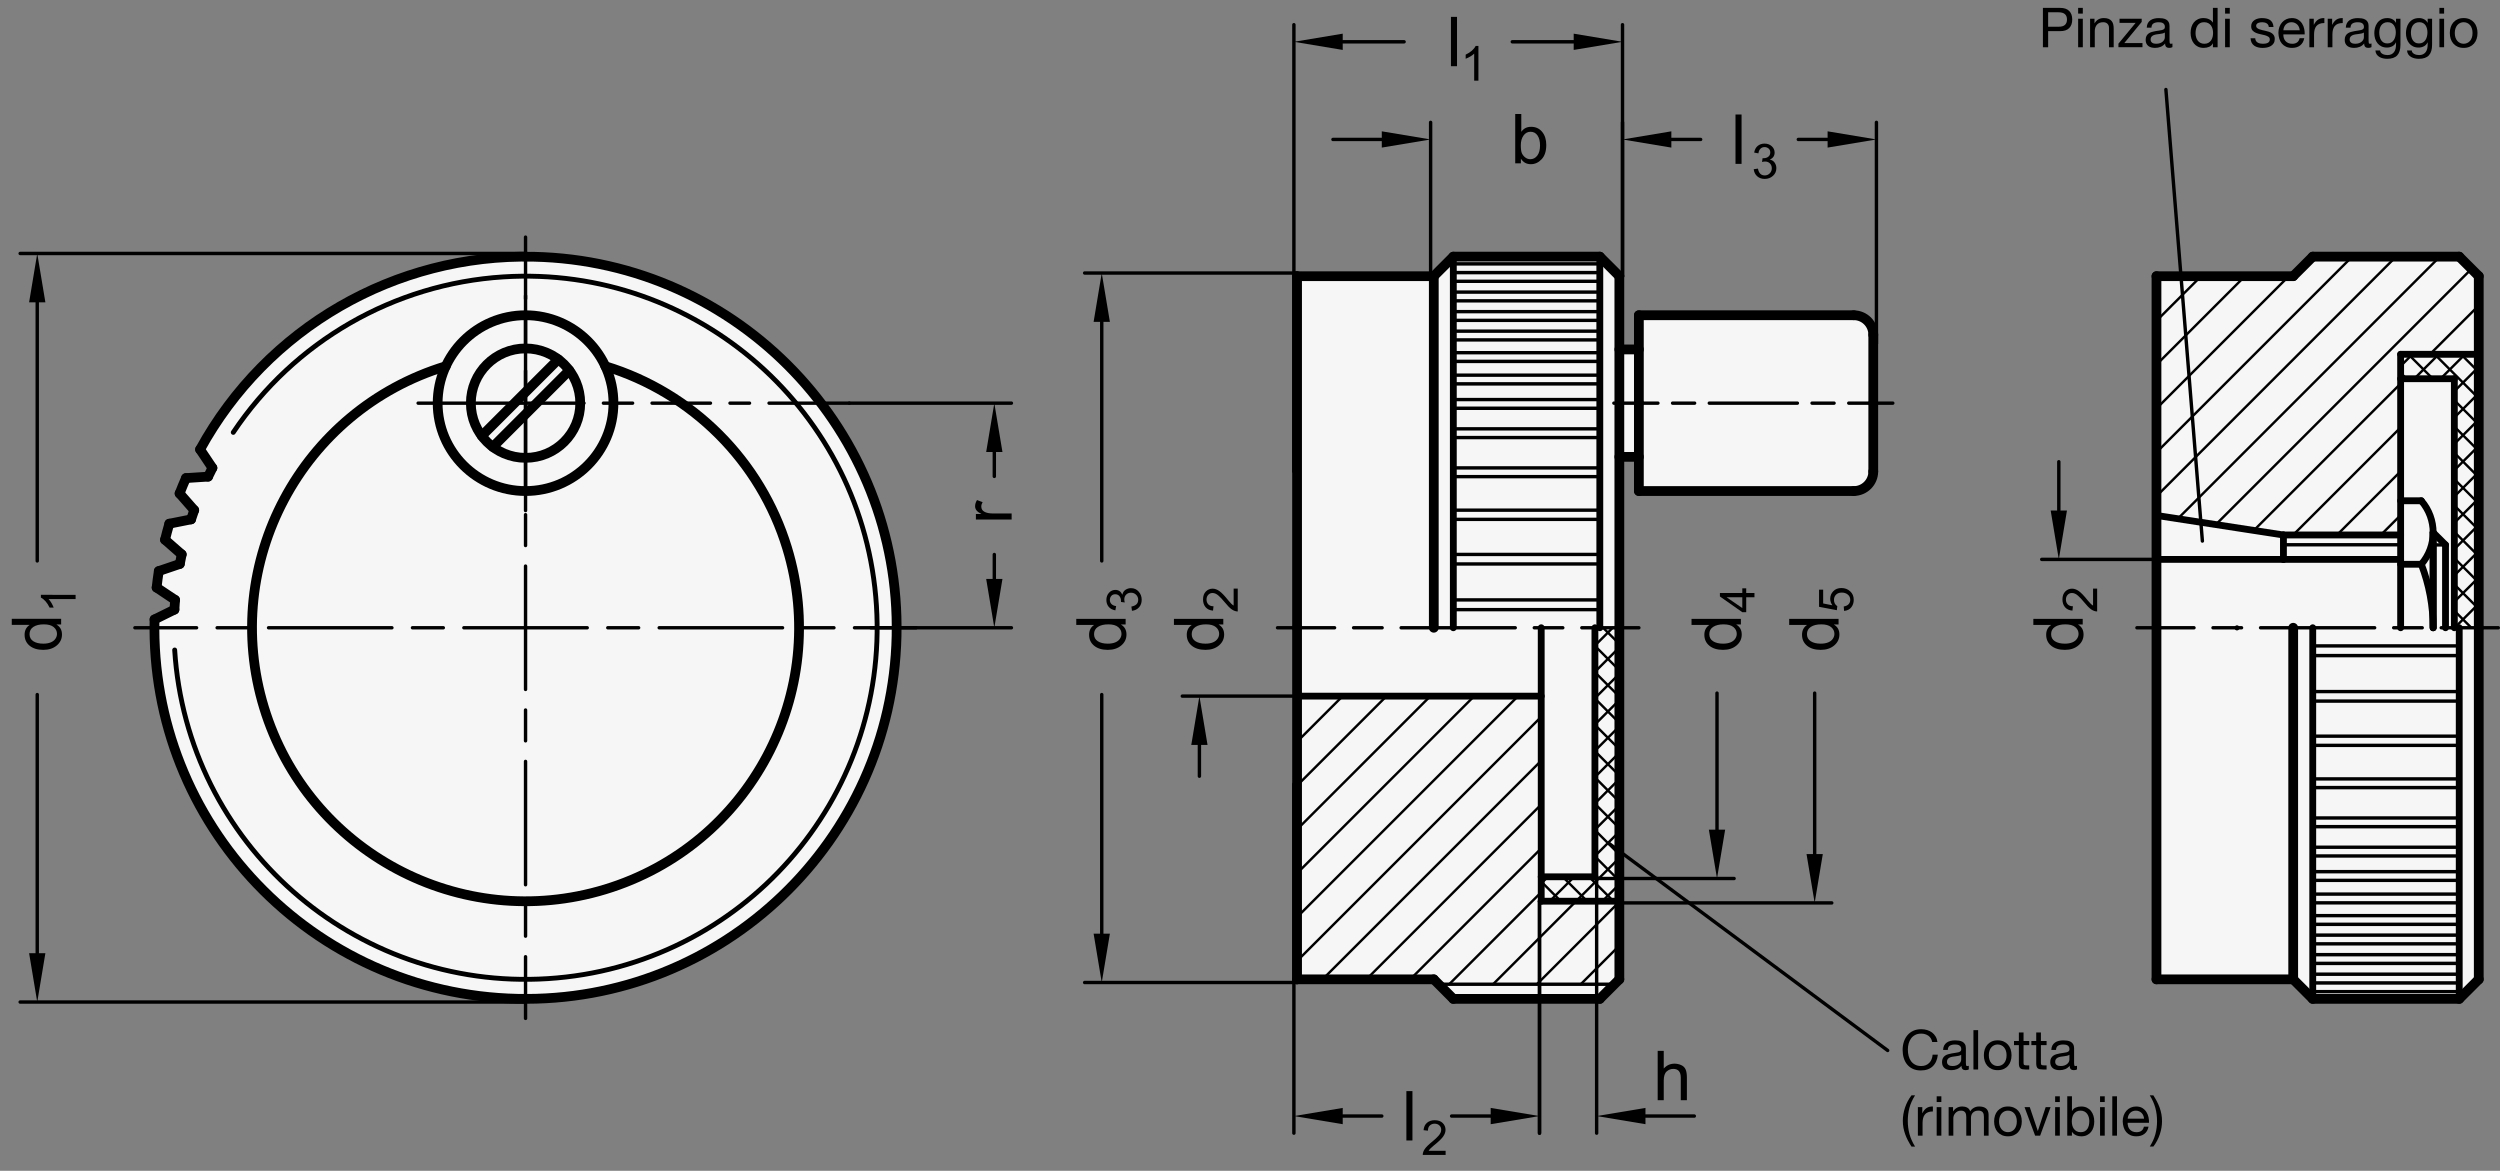 <?xml version="1.0" encoding="utf-8"?>
<!-- Generator: Adobe Illustrator 19.1.0, SVG Export Plug-In . SVG Version: 6.00 Build 0)  -->
<svg version="1.1" xmlns="http://www.w3.org/2000/svg" xmlns:xlink="http://www.w3.org/1999/xlink" x="0px" y="0px"
	 viewBox="0 0 362.819 169.92" enable-background="new 0 0 362.819 169.92" xml:space="preserve">
<rect x="0" y="0" width="362.819" height="169.92" fill="#808080" stroke="none"/>
<g id="MD_x5F_3_x5F_FUELLUNG_x5F_WS">
	<g id="POLYLINE_4_">
		<polygon fill="#FFFFFF" points="359.736,91.105 359.736,142.129 356.902,144.964 335.642,144.964 332.807,142.129 
			312.965,142.129 312.965,91.105 312.965,40.082 332.807,40.082 335.642,37.247 356.902,37.247 359.736,40.082 		"/>
	</g>
	<g id="POLYLINE_5_">
		<path fill="#FFFFFF" d="M235.012,50.712v-10.63l-2.835-2.835h-21.26l-2.835,2.835H188.24v51.024v51.024h19.843l2.835,2.835h21.26
			l2.835-2.835V91.105V66.302h2.835v4.961h31.181c1.566,0,2.835-1.269,2.835-2.835v-9.921v-9.921c0-1.566-1.269-2.835-2.835-2.835
			h-31.181v4.961H235.012z"/>
	</g>
	<g id="POLYLINE_6_">
		<path fill="#FFFFFF" d="M23.949,78.336l2.422,2.124c-0.098,0.46-0.19,0.922-0.275,1.385l-3.05,1.035
			c-0.123,0.796-0.228,1.594-0.315,2.395l2.678,1.79c-0.037,0.469-0.068,0.939-0.092,1.409l-2.889,1.425
			c-0.667,29.738,22.899,54.385,52.637,55.052s54.385-22.899,55.052-52.637s-22.899-54.385-52.637-55.052
			C57.377,36.81,38.698,47.594,29.037,65.229l1.79,2.678c-0.214,0.419-0.422,0.841-0.624,1.266l-3.214,0.211
			c-0.325,0.737-0.633,1.481-0.924,2.232l2.124,2.422c-0.157,0.443-0.309,0.889-0.454,1.337l-3.159,0.628
			C24.348,76.776,24.14,77.553,23.949,78.336z"/>
	</g>
</g>
<g id="MD_x5F_3_x5F_FUELLUNG_x5F_GR">
	<g id="POLYLINE_1_">
		<path fill="#F6F6F6" d="M23.949,78.336l2.422,2.124c-0.098,0.46-0.19,0.922-0.275,1.385l-3.05,1.035
			c-0.123,0.796-0.228,1.594-0.315,2.395l2.678,1.79c-0.037,0.469-0.068,0.939-0.092,1.409l-2.889,1.425
			c-0.667,29.738,22.899,54.385,52.637,55.052s54.385-22.899,55.052-52.637s-22.899-54.385-52.637-55.052
			C57.377,36.81,38.698,47.594,29.037,65.229l1.79,2.678c-0.214,0.419-0.422,0.841-0.624,1.266l-3.214,0.211
			c-0.325,0.737-0.633,1.481-0.924,2.232l2.124,2.422c-0.157,0.443-0.309,0.889-0.454,1.337l-3.159,0.628
			C24.348,76.776,24.14,77.553,23.949,78.336z"/>
	</g>
	<g id="POLYLINE_2_">
		<path fill="#F6F6F6" d="M235.012,50.712v-10.63l-2.835-2.835h-21.26l-2.835,2.835H188.24v51.024v51.024h19.843l2.835,2.835h21.26
			l2.835-2.835V91.105V66.302h2.835v4.961h31.181c1.566,0,2.835-1.269,2.835-2.835v-9.921v-9.921c0-1.566-1.269-2.835-2.835-2.835
			h-31.181v4.961H235.012z"/>
	</g>
	<g id="POLYLINE_3_">
		<polygon fill="#F6F6F6" points="359.736,91.105 359.736,142.129 356.902,144.964 335.642,144.964 332.807,142.129 
			312.965,142.129 312.965,91.105 312.965,40.082 332.807,40.082 335.642,37.247 356.902,37.247 359.736,40.082 		"/>
	</g>
</g>
<g id="MD_x5F_1_x5F_050">
	<g id="ARC">
		
			<path fill="none" stroke="#000000" stroke-width="0.709" stroke-linecap="round" stroke-linejoin="round" stroke-miterlimit="10" d="
			M25.35,94.333c1.782,28.123,26.026,49.476,54.149,47.694c28.123-1.782,49.476-26.026,47.694-54.149
			c-1.782-28.123-26.026-49.476-54.149-47.694c-15.866,1.006-30.357,9.349-39.192,22.566"/>
	</g>
	<g id="POLYLINE">
		
			<path fill="none" stroke="#000000" stroke-width="0.709" stroke-linecap="round" stroke-linejoin="round" stroke-miterlimit="10" d="
			M324.649,91.105c-0.001,0.011-0.001,0.023-0.001,0.034"/>
	</g>
</g>
<g id="MD_x5F_2_x5F_MITTELLINIE">
	<g id="LINE">
		<path d="M132.964,91.354h-8.952c-0.137,0-0.248-0.111-0.248-0.248s0.111-0.248,0.248-0.248h8.952c0.137,0,0.248,0.111,0.248,0.248
			S133.102,91.354,132.964,91.354z M121.029,91.354h-4.476c-0.137,0-0.248-0.111-0.248-0.248s0.111-0.248,0.248-0.248h4.476
			c0.137,0,0.248,0.111,0.248,0.248S121.166,91.354,121.029,91.354z M113.569,91.354H95.667c-0.137,0-0.248-0.111-0.248-0.248
			s0.111-0.248,0.248-0.248h17.903c0.137,0,0.248,0.111,0.248,0.248S113.707,91.354,113.569,91.354z M92.683,91.354h-4.476
			c-0.137,0-0.248-0.111-0.248-0.248s0.111-0.248,0.248-0.248h4.476c0.137,0,0.248,0.111,0.248,0.248S92.82,91.354,92.683,91.354z
			 M85.223,91.354h-8.952c-0.137,0-0.248-0.111-0.248-0.248s0.111-0.248,0.248-0.248h8.952c0.137,0,0.248,0.111,0.248,0.248
			S85.36,91.354,85.223,91.354z"/>
	</g>
	<g id="LINE_1_">
		<path d="M76.271,91.354H67.32c-0.137,0-0.248-0.111-0.248-0.248s0.111-0.248,0.248-0.248h8.952c0.137,0,0.248,0.111,0.248,0.248
			S76.409,91.354,76.271,91.354z M64.336,91.354H59.86c-0.137,0-0.248-0.111-0.248-0.248s0.111-0.248,0.248-0.248h4.476
			c0.137,0,0.248,0.111,0.248,0.248S64.474,91.354,64.336,91.354z M56.876,91.354H38.974c-0.137,0-0.248-0.111-0.248-0.248
			s0.111-0.248,0.248-0.248h17.903c0.137,0,0.248,0.111,0.248,0.248S57.014,91.354,56.876,91.354z M35.99,91.354h-4.476
			c-0.137,0-0.248-0.111-0.248-0.248s0.111-0.248,0.248-0.248h4.476c0.137,0,0.248,0.111,0.248,0.248S36.127,91.354,35.99,91.354z
			 M28.53,91.354h-8.952c-0.137,0-0.248-0.111-0.248-0.248s0.111-0.248,0.248-0.248h8.952c0.137,0,0.248,0.111,0.248,0.248
			S28.667,91.354,28.53,91.354z"/>
	</g>
	<g id="LINE_2_">
		<path d="M76.271,91.354c-0.137,0-0.248-0.111-0.248-0.248v-8.952c0-0.137,0.111-0.248,0.248-0.248s0.248,0.111,0.248,0.248v8.952
			C76.52,91.242,76.409,91.354,76.271,91.354z M76.271,79.418c-0.137,0-0.248-0.111-0.248-0.248v-4.476
			c0-0.137,0.111-0.248,0.248-0.248s0.248,0.111,0.248,0.248v4.476C76.52,79.308,76.409,79.418,76.271,79.418z M76.271,71.958
			c-0.137,0-0.248-0.111-0.248-0.248V53.808c0-0.137,0.111-0.248,0.248-0.248s0.248,0.111,0.248,0.248V71.71
			C76.52,71.848,76.409,71.958,76.271,71.958z M76.271,51.072c-0.137,0-0.248-0.111-0.248-0.248v-4.476
			c0-0.137,0.111-0.248,0.248-0.248s0.248,0.111,0.248,0.248v4.476C76.52,50.961,76.409,51.072,76.271,51.072z M76.271,43.612
			c-0.137,0-0.248-0.111-0.248-0.248v-8.952c0-0.137,0.111-0.248,0.248-0.248s0.248,0.111,0.248,0.248v8.952
			C76.52,43.501,76.409,43.612,76.271,43.612z"/>
	</g>
	<g id="LINE_3_">
		<path d="M76.271,148.046c-0.137,0-0.248-0.111-0.248-0.248v-8.951c0-0.137,0.111-0.248,0.248-0.248s0.248,0.111,0.248,0.248v8.951
			C76.52,147.935,76.409,148.046,76.271,148.046z M76.271,136.11c-0.137,0-0.248-0.111-0.248-0.248v-4.476
			c0-0.137,0.111-0.248,0.248-0.248s0.248,0.111,0.248,0.248v4.476C76.52,135.999,76.409,136.11,76.271,136.11z M76.271,128.651
			c-0.137,0-0.248-0.111-0.248-0.248V110.5c0-0.137,0.111-0.248,0.248-0.248s0.248,0.111,0.248,0.248v17.903
			C76.52,128.54,76.409,128.651,76.271,128.651z M76.271,107.765c-0.137,0-0.248-0.111-0.248-0.248v-4.476
			c0-0.137,0.111-0.248,0.248-0.248s0.248,0.111,0.248,0.248v4.476C76.52,107.653,76.409,107.765,76.271,107.765z M76.271,100.305
			c-0.137,0-0.248-0.111-0.248-0.248v-8.951c0-0.137,0.111-0.248,0.248-0.248s0.248,0.111,0.248,0.248v8.951
			C76.52,100.193,76.409,100.305,76.271,100.305z"/>
	</g>
	<g id="LINE_4_">
		<path d="M76.271,58.755h-15.59c-0.137,0-0.248-0.111-0.248-0.248s0.111-0.248,0.248-0.248h15.59c0.137,0,0.248,0.111,0.248,0.248
			S76.409,58.755,76.271,58.755z"/>
	</g>
	<g id="LINE_5_">
		<path d="M76.271,58.755c-0.137,0-0.248-0.111-0.248-0.248v-15.59c0-0.137,0.111-0.248,0.248-0.248s0.248,0.111,0.248,0.248v15.59
			C76.52,58.644,76.409,58.755,76.271,58.755z"/>
	</g>
	<g id="LINE_6_">
		<path d="M76.271,74.345c-0.137,0-0.248-0.111-0.248-0.248v-15.59c0-0.137,0.111-0.248,0.248-0.248s0.248,0.111,0.248,0.248v15.59
			C76.52,74.234,76.409,74.345,76.271,74.345z"/>
	</g>
	<g id="LINE_7_">
		<path d="M237.847,91.354h-8.281c-0.137,0-0.248-0.111-0.248-0.248s0.111-0.248,0.248-0.248h8.281c0.137,0,0.248,0.111,0.248,0.248
			S237.983,91.354,237.847,91.354z M226.806,91.354h-4.14c-0.137,0-0.248-0.111-0.248-0.248s0.111-0.248,0.248-0.248h4.14
			c0.137,0,0.248,0.111,0.248,0.248S226.942,91.354,226.806,91.354z M219.905,91.354h-16.56c-0.137,0-0.248-0.111-0.248-0.248
			s0.111-0.248,0.248-0.248h16.56c0.137,0,0.248,0.111,0.248,0.248S220.042,91.354,219.905,91.354z M200.585,91.354h-4.14
			c-0.137,0-0.248-0.111-0.248-0.248s0.111-0.248,0.248-0.248h4.14c0.137,0,0.248,0.111,0.248,0.248S200.722,91.354,200.585,91.354z
			 M193.686,91.354h-8.28c-0.137,0-0.248-0.111-0.248-0.248s0.111-0.248,0.248-0.248h8.28c0.137,0,0.248,0.111,0.248,0.248
			S193.822,91.354,193.686,91.354z"/>
	</g>
	<g id="LINE_59_">
		<path d="M274.697,58.755h-6.393c-0.137,0-0.248-0.111-0.248-0.248s0.111-0.248,0.248-0.248h6.393c0.137,0,0.248,0.111,0.248,0.248
			S274.834,58.755,274.697,58.755z M266.174,58.755h-3.195c-0.137,0-0.248-0.111-0.248-0.248s0.111-0.248,0.248-0.248h3.195
			c0.137,0,0.248,0.111,0.248,0.248S266.311,58.755,266.174,58.755z M260.849,58.755h-12.783c-0.137,0-0.248-0.111-0.248-0.248
			s0.111-0.248,0.248-0.248h12.783c0.137,0,0.248,0.111,0.248,0.248S260.985,58.755,260.849,58.755z M245.936,58.755h-3.196
			c-0.137,0-0.248-0.111-0.248-0.248s0.111-0.248,0.248-0.248h3.196c0.137,0,0.248,0.111,0.248,0.248S246.072,58.755,245.936,58.755
			z M240.609,58.755h-6.392c-0.137,0-0.248-0.111-0.248-0.248s0.111-0.248,0.248-0.248h6.392c0.137,0,0.248,0.111,0.248,0.248
			S240.746,58.755,240.609,58.755z"/>
	</g>
	<g id="LINE_117_">
		<path d="M362.571,91.354h-8.281c-0.137,0-0.248-0.111-0.248-0.248s0.111-0.248,0.248-0.248h8.281c0.137,0,0.248,0.111,0.248,0.248
			S362.708,91.354,362.571,91.354z M351.53,91.354h-4.14c-0.137,0-0.248-0.111-0.248-0.248s0.111-0.248,0.248-0.248h4.14
			c0.137,0,0.248,0.111,0.248,0.248S351.667,91.354,351.53,91.354z M344.63,91.354h-16.56c-0.137,0-0.248-0.111-0.248-0.248
			s0.111-0.248,0.248-0.248h16.56c0.137,0,0.248,0.111,0.248,0.248S344.767,91.354,344.63,91.354z M325.31,91.354h-4.14
			c-0.137,0-0.248-0.111-0.248-0.248s0.111-0.248,0.248-0.248h4.14c0.137,0,0.248,0.111,0.248,0.248S325.446,91.354,325.31,91.354z
			 M318.41,91.354h-8.28c-0.137,0-0.248-0.111-0.248-0.248s0.111-0.248,0.248-0.248h8.28c0.137,0,0.248,0.111,0.248,0.248
			S318.547,91.354,318.41,91.354z"/>
	</g>
	<g id="LINE_183_">
		<path d="M103.108,58.755h-8.475c-0.137,0-0.248-0.111-0.248-0.248s0.111-0.248,0.248-0.248h8.475c0.137,0,0.248,0.111,0.248,0.248
			S103.246,58.755,103.108,58.755z M91.809,58.755h-4.237c-0.137,0-0.248-0.111-0.248-0.248s0.111-0.248,0.248-0.248h4.237
			c0.137,0,0.248,0.111,0.248,0.248S91.946,58.755,91.809,58.755z M84.746,58.755h-8.475c-0.137,0-0.248-0.111-0.248-0.248
			s0.111-0.248,0.248-0.248h8.475c0.137,0,0.248,0.111,0.248,0.248S84.883,58.755,84.746,58.755z"/>
	</g>
	<g id="LINE_184_">
		<path d="M108.777,58.755h-2.834c-0.137,0-0.248-0.111-0.248-0.248s0.111-0.248,0.248-0.248h2.834c0.137,0,0.248,0.111,0.248,0.248
			S108.915,58.755,108.777,58.755z"/>
	</g>
	<g id="LINE_185_">
		<path d="M123.256,58.755h-11.644c-0.137,0-0.248-0.111-0.248-0.248s0.111-0.248,0.248-0.248h11.644
			c0.137,0,0.248,0.111,0.248,0.248S123.394,58.755,123.256,58.755z"/>
	</g>
</g>
<g id="MD_x5F_2_x5F_SCHRAFFUR">
	<g id="HATCH">
		<path fill-rule="evenodd" clip-rule="evenodd" fill="none" d="M235.012,91.105h-3.543v36.142h-7.795v3.543h8.043v-3.295h3.295
			V91.105z M235.012,127.495h-3.295v3.295h3.295V127.495z"/>
		
			<path fill="none" stroke="#000000" stroke-width="0.354" stroke-linecap="round" stroke-linejoin="round" stroke-miterlimit="10" stroke-dasharray="17.008,2.835,4.252,2.835" d="
			M231.468,93.688l2.583-2.583 M231.468,97.506l3.543-3.543 M231.468,101.325l3.543-3.543 M231.468,105.143l3.543-3.543
			 M231.468,108.962l3.543-3.543 M231.468,112.78l3.543-3.543 M231.468,116.598l3.543-3.543 M223.673,128.212l0.965-0.965
			 M231.468,120.417l3.543-3.543 M224.913,130.79l3.543-3.543 M231.468,124.235l3.543-3.543 M228.732,130.79l2.985-2.985
			 M231.717,127.805l0.31-0.31 M232.027,127.495l2.985-2.985 M232.55,130.79l2.462-2.462 M226.518,130.79l-2.844-2.844
			 M230.336,130.79l-3.543-3.543 M234.154,130.79l-2.438-2.438 M231.717,128.352l-1.105-1.106 M235.012,127.829l-0.334-0.334
			 M234.677,127.495l-3.209-3.209 M235.012,124.011l-3.543-3.543 M235.012,120.193l-3.543-3.543 M235.012,116.374l-3.543-3.543
			 M235.012,112.556l-3.543-3.543 M235.012,108.738l-3.543-3.543 M235.012,104.919l-3.543-3.543 M235.012,101.101l-3.543-3.543
			 M235.012,97.282l-3.543-3.543 M235.012,93.464l-2.359-2.359"/>
	</g>
	<g id="LINE_8_">
		
			<line fill="none" stroke="#000000" stroke-width="0.354" stroke-linecap="round" stroke-linejoin="round" stroke-miterlimit="10" x1="188.24" y1="101.278" x2="188.492" y2="101.027"/>
	</g>
	<g id="LINE_9_">
		
			<line fill="none" stroke="#000000" stroke-width="0.354" stroke-linecap="round" stroke-linejoin="round" stroke-miterlimit="10" x1="188.24" y1="107.642" x2="194.856" y2="101.027"/>
	</g>
	<g id="LINE_10_">
		
			<line fill="none" stroke="#000000" stroke-width="0.354" stroke-linecap="round" stroke-linejoin="round" stroke-miterlimit="10" x1="188.24" y1="114.006" x2="201.22" y2="101.027"/>
	</g>
	<g id="LINE_11_">
		
			<line fill="none" stroke="#000000" stroke-width="0.354" stroke-linecap="round" stroke-linejoin="round" stroke-miterlimit="10" x1="188.24" y1="120.37" x2="207.584" y2="101.027"/>
	</g>
	<g id="LINE_12_">
		
			<line fill="none" stroke="#000000" stroke-width="0.354" stroke-linecap="round" stroke-linejoin="round" stroke-miterlimit="10" x1="188.24" y1="126.734" x2="213.948" y2="101.027"/>
	</g>
	<g id="LINE_13_">
		
			<line fill="none" stroke="#000000" stroke-width="0.354" stroke-linecap="round" stroke-linejoin="round" stroke-miterlimit="10" x1="188.24" y1="133.098" x2="220.312" y2="101.027"/>
	</g>
	<g id="LINE_14_">
		
			<line fill="none" stroke="#000000" stroke-width="0.354" stroke-linecap="round" stroke-linejoin="round" stroke-miterlimit="10" x1="188.24" y1="139.462" x2="223.592" y2="104.11"/>
	</g>
	<g id="LINE_15_">
		
			<line fill="none" stroke="#000000" stroke-width="0.354" stroke-linecap="round" stroke-linejoin="round" stroke-miterlimit="10" x1="191.937" y1="142.129" x2="223.552" y2="110.514"/>
	</g>
	<g id="LINE_16_">
		
			<line fill="none" stroke="#000000" stroke-width="0.354" stroke-linecap="round" stroke-linejoin="round" stroke-miterlimit="10" x1="198.301" y1="142.129" x2="223.512" y2="116.918"/>
	</g>
	<g id="LINE_17_">
		
			<line fill="none" stroke="#000000" stroke-width="0.354" stroke-linecap="round" stroke-linejoin="round" stroke-miterlimit="10" x1="204.665" y1="142.129" x2="223.472" y2="123.322"/>
	</g>
	<g id="LINE_18_">
		
			<line fill="none" stroke="#000000" stroke-width="0.354" stroke-linecap="round" stroke-linejoin="round" stroke-miterlimit="10" x1="210.32" y1="142.838" x2="223.432" y2="129.726"/>
	</g>
	<g id="LINE_19_">
		
			<line fill="none" stroke="#000000" stroke-width="0.354" stroke-linecap="round" stroke-linejoin="round" stroke-miterlimit="10" x1="216.684" y1="142.838" x2="223.425" y2="136.097"/>
	</g>
	<g id="LINE_20_">
		
			<line fill="none" stroke="#000000" stroke-width="0.354" stroke-linecap="round" stroke-linejoin="round" stroke-miterlimit="10" x1="223.425" y1="136.097" x2="228.732" y2="130.79"/>
	</g>
	<g id="LINE_21_">
		
			<line fill="none" stroke="#000000" stroke-width="0.354" stroke-linecap="round" stroke-linejoin="round" stroke-miterlimit="10" x1="223.048" y1="142.838" x2="223.425" y2="142.461"/>
	</g>
	<g id="LINE_22_">
		
			<line fill="none" stroke="#000000" stroke-width="0.354" stroke-linecap="round" stroke-linejoin="round" stroke-miterlimit="10" x1="231.717" y1="134.169" x2="235.012" y2="130.874"/>
	</g>
	<g id="LINE_23_">
		
			<line fill="none" stroke="#000000" stroke-width="0.354" stroke-linecap="round" stroke-linejoin="round" stroke-miterlimit="10" x1="223.425" y1="142.461" x2="231.717" y2="134.169"/>
	</g>
	<g id="LINE_24_">
		
			<line fill="none" stroke="#000000" stroke-width="0.354" stroke-linecap="round" stroke-linejoin="round" stroke-miterlimit="10" x1="229.412" y1="142.838" x2="231.717" y2="140.533"/>
	</g>
	<g id="LINE_25_">
		
			<line fill="none" stroke="#000000" stroke-width="0.354" stroke-linecap="round" stroke-linejoin="round" stroke-miterlimit="10" x1="231.717" y1="140.533" x2="235.012" y2="137.238"/>
	</g>
	<g id="HATCH_1_">
		<polygon fill-rule="evenodd" clip-rule="evenodd" fill="none" points="359.736,51.42 348.398,51.42 348.398,54.964 
			356.193,54.964 356.193,91.105 359.736,91.105 		"/>
		
			<path fill="none" stroke="#000000" stroke-width="0.354" stroke-linecap="round" stroke-linejoin="round" stroke-miterlimit="10" d="
			M348.398,53.126l1.706-1.706 M350.379,54.964l3.543-3.543 M354.197,54.964l3.543-3.543 M356.193,56.786l3.543-3.543
			 M356.193,60.605l3.543-3.543 M356.193,64.423l3.543-3.543 M356.193,68.241l3.543-3.543 M356.193,72.06l3.543-3.543
			 M356.193,75.878l3.543-3.543 M356.193,79.697l3.543-3.543 M356.193,83.515l3.543-3.543 M356.193,87.333l3.543-3.543
			 M356.239,91.105l3.497-3.497 M358.659,91.105l-2.467-2.467 M359.736,88.364l-3.543-3.543 M359.736,84.545l-3.543-3.543
			 M359.736,80.727l-3.543-3.543 M359.736,76.908l-3.543-3.543 M359.736,73.09l-3.543-3.543 M359.736,69.272l-3.543-3.543
			 M359.736,65.453l-3.543-3.543 M349.246,54.964l-0.849-0.849 M359.736,61.635l-3.543-3.543 M353.065,54.964l-3.543-3.543
			 M359.736,57.817l-6.396-6.396 M359.736,53.998l-2.578-2.578"/>
	</g>
	<g id="HATCH_2_">
		<path fill-rule="evenodd" clip-rule="evenodd" fill="none" d="M348.398,51.42h11.339V40.082l-2.835-2.835h-21.26l-2.835,2.835
			H316.52l2.887,35.715l11.983,1.844h17.008V51.42z M316.52,40.082h-3.555v34.724l6.442,0.991L316.52,40.082z"/>
		
			<path fill="none" stroke="#000000" stroke-width="0.354" stroke-linecap="round" stroke-linejoin="round" stroke-miterlimit="10" d="
			M312.965,40.193l0.112-0.112 M312.965,46.557l3.774-3.774 M312.965,52.921l4.25-4.25 M312.965,59.285l4.726-4.726 M316.738,42.784
			l2.702-2.702 M317.214,48.672l8.59-8.59 M317.69,54.56l14.478-14.478 M312.965,65.649l5.202-5.202 M312.965,72.013l5.677-5.677
			 M318.166,60.448l23.201-23.201 M318.642,66.336l29.089-29.089 M316.06,75.282l3.058-3.058 M319.118,72.224l34.977-34.977
			 M321.575,76.131l37.105-37.105 M327.09,76.979l21.307-21.307 M352.649,51.42l7.087-7.087 M332.793,77.641l15.605-15.605
			 M359.013,51.42l0.723-0.723 M339.157,77.641l9.241-9.241 M345.521,77.641l2.877-2.877"/>
	</g>
</g>
<g id="MD_x5F_1_x5F_070">
	<g id="LINE_26_">
		
			<line fill="none" stroke="#000000" stroke-width="0.992" stroke-linecap="round" stroke-linejoin="round" stroke-miterlimit="10" x1="188.24" y1="101.027" x2="223.673" y2="101.027"/>
	</g>
	<g id="LINE_27_">
		
			<line fill="none" stroke="#000000" stroke-width="0.992" stroke-linecap="round" stroke-linejoin="round" stroke-miterlimit="10" x1="223.673" y1="91.105" x2="223.673" y2="130.79"/>
	</g>
	<g id="LINE_28_">
		
			<line fill="none" stroke="#000000" stroke-width="0.992" stroke-linecap="round" stroke-linejoin="round" stroke-miterlimit="10" x1="223.673" y1="130.79" x2="235.012" y2="130.79"/>
	</g>
	<g id="LINE_29_">
		
			<line fill="none" stroke="#000000" stroke-width="0.992" stroke-linecap="round" stroke-linejoin="round" stroke-miterlimit="10" x1="223.673" y1="127.247" x2="231.468" y2="127.247"/>
	</g>
	<g id="LINE_30_">
		
			<line fill="none" stroke="#000000" stroke-width="0.992" stroke-linecap="round" stroke-linejoin="round" stroke-miterlimit="10" x1="231.468" y1="91.105" x2="231.468" y2="127.247"/>
	</g>
	<g id="LINE_32_">
		
			<line fill="none" stroke="#000000" stroke-width="0.992" stroke-linecap="round" stroke-linejoin="round" stroke-miterlimit="10" x1="210.917" y1="37.247" x2="210.917" y2="91.105"/>
	</g>
	<g id="LINE_33_">
		
			<line fill="none" stroke="#000000" stroke-width="0.992" stroke-linecap="round" stroke-linejoin="round" stroke-miterlimit="10" x1="232.177" y1="37.247" x2="232.177" y2="91.105"/>
	</g>
	<g id="LINE_110_">
		
			<line fill="none" stroke="#000000" stroke-width="0.992" stroke-linecap="round" stroke-linejoin="round" stroke-miterlimit="10" x1="356.902" y1="144.964" x2="356.902" y2="91.105"/>
	</g>
	<g id="LINE_111_">
		
			<line fill="none" stroke="#000000" stroke-width="0.992" stroke-linecap="round" stroke-linejoin="round" stroke-miterlimit="10" x1="335.642" y1="144.964" x2="335.642" y2="91.105"/>
	</g>
	<g id="LINE_112_">
		
			<line fill="none" stroke="#000000" stroke-width="0.992" stroke-linecap="round" stroke-linejoin="round" stroke-miterlimit="10" x1="356.193" y1="91.105" x2="356.193" y2="54.964"/>
	</g>
	<g id="LINE_113_">
		
			<line fill="none" stroke="#000000" stroke-width="0.992" stroke-linecap="round" stroke-linejoin="round" stroke-miterlimit="10" x1="348.398" y1="54.964" x2="356.193" y2="54.964"/>
	</g>
	<g id="LINE_114_">
		
			<line fill="none" stroke="#000000" stroke-width="0.992" stroke-linecap="round" stroke-linejoin="round" stroke-miterlimit="10" x1="348.398" y1="51.42" x2="359.736" y2="51.42"/>
	</g>
	<g id="LINE_115_">
		
			<line fill="none" stroke="#000000" stroke-width="0.992" stroke-linecap="round" stroke-linejoin="round" stroke-miterlimit="10" x1="348.398" y1="91.105" x2="348.398" y2="51.42"/>
	</g>
	<g id="LINE_116_">
		
			<line fill="none" stroke="#000000" stroke-width="0.992" stroke-linecap="round" stroke-linejoin="round" stroke-miterlimit="10" x1="312.965" y1="81.184" x2="331.39" y2="81.184"/>
	</g>
	<g id="LINE_118_">
		
			<line fill="none" stroke="#000000" stroke-width="0.992" stroke-linecap="round" stroke-linejoin="round" stroke-miterlimit="10" x1="312.965" y1="74.806" x2="331.39" y2="77.641"/>
	</g>
	<g id="LINE_119_">
		
			<line fill="none" stroke="#000000" stroke-width="0.992" stroke-linecap="round" stroke-linejoin="round" stroke-miterlimit="10" x1="331.39" y1="77.641" x2="348.398" y2="77.641"/>
	</g>
	<g id="LINE_120_">
		
			<line fill="none" stroke="#000000" stroke-width="0.992" stroke-linecap="round" stroke-linejoin="round" stroke-miterlimit="10" x1="351.4" y1="72.676" x2="348.398" y2="72.676"/>
	</g>
	<g id="LINE_121_">
		
			<line fill="none" stroke="#000000" stroke-width="0.992" stroke-linecap="round" stroke-linejoin="round" stroke-miterlimit="10" x1="351.4" y1="81.891" x2="348.398" y2="81.891"/>
	</g>
	<g id="LINE_122_">
		
			<line fill="none" stroke="#000000" stroke-width="0.992" stroke-linecap="round" stroke-linejoin="round" stroke-miterlimit="10" x1="353.117" y1="91.105" x2="353.117" y2="77.283"/>
	</g>
	<g id="ARC_1_">
		
			<path fill="none" stroke="#000000" stroke-width="0.992" stroke-linecap="round" stroke-linejoin="round" stroke-miterlimit="10" d="
			M351.4,81.891c2.29-2.645,2.29-6.57,0-9.215"/>
	</g>
	<g id="ARC_2_">
		
			<path fill="none" stroke="#000000" stroke-width="0.992" stroke-linecap="round" stroke-linejoin="round" stroke-miterlimit="10" d="
			M353.117,91.105c0-3.151-0.582-6.275-1.717-9.215"/>
	</g>
	<g id="LINE_123_">
		
			<line fill="none" stroke="#000000" stroke-width="0.992" stroke-linecap="round" stroke-linejoin="round" stroke-miterlimit="10" x1="353.117" y1="77.283" x2="353.117" y2="91.105"/>
	</g>
	<g id="LINE_124_">
		
			<line fill="none" stroke="#000000" stroke-width="0.992" stroke-linecap="round" stroke-linejoin="round" stroke-miterlimit="10" x1="353.117" y1="77.283" x2="354.911" y2="79.077"/>
	</g>
	<g id="LINE_125_">
		
			<line fill="none" stroke="#000000" stroke-width="0.992" stroke-linecap="round" stroke-linejoin="round" stroke-miterlimit="10" x1="354.911" y1="79.077" x2="354.911" y2="91.105"/>
	</g>
	<g id="LINE_134_">
		
			<line fill="none" stroke="#000000" stroke-width="0.992" stroke-linecap="round" stroke-linejoin="round" stroke-miterlimit="10" x1="331.39" y1="77.641" x2="331.39" y2="81.184"/>
	</g>
	<g id="LINE_135_">
		
			<line fill="none" stroke="#000000" stroke-width="0.992" stroke-linecap="round" stroke-linejoin="round" stroke-miterlimit="10" x1="331.39" y1="81.184" x2="348.398" y2="81.184"/>
	</g>
</g>
<g id="MD_x5F_1_x5F_035">
	<g id="LINE_31_">
		
			<line fill="none" stroke="#000000" stroke-width="0.496" stroke-linecap="round" stroke-linejoin="round" stroke-miterlimit="10" x1="208.791" y1="142.838" x2="234.303" y2="142.838"/>
	</g>
	<g id="LINE_34_">
		
			<line fill="none" stroke="#000000" stroke-width="0.496" stroke-linecap="round" stroke-linejoin="round" stroke-miterlimit="10" x1="210.917" y1="88.473" x2="232.177" y2="88.473"/>
	</g>
	<g id="LINE_35_">
		
			<line fill="none" stroke="#000000" stroke-width="0.496" stroke-linecap="round" stroke-linejoin="round" stroke-miterlimit="10" x1="210.917" y1="87.064" x2="232.177" y2="87.064"/>
	</g>
	<g id="LINE_36_">
		
			<line fill="none" stroke="#000000" stroke-width="0.496" stroke-linecap="round" stroke-linejoin="round" stroke-miterlimit="10" x1="210.917" y1="81.844" x2="232.177" y2="81.844"/>
	</g>
	<g id="LINE_37_">
		
			<line fill="none" stroke="#000000" stroke-width="0.496" stroke-linecap="round" stroke-linejoin="round" stroke-miterlimit="10" x1="210.917" y1="80.46" x2="232.177" y2="80.46"/>
	</g>
	<g id="LINE_38_">
		
			<line fill="none" stroke="#000000" stroke-width="0.496" stroke-linecap="round" stroke-linejoin="round" stroke-miterlimit="10" x1="210.917" y1="75.374" x2="232.177" y2="75.374"/>
	</g>
	<g id="LINE_39_">
		
			<line fill="none" stroke="#000000" stroke-width="0.496" stroke-linecap="round" stroke-linejoin="round" stroke-miterlimit="10" x1="210.917" y1="74.037" x2="232.177" y2="74.037"/>
	</g>
	<g id="LINE_40_">
		
			<line fill="none" stroke="#000000" stroke-width="0.496" stroke-linecap="round" stroke-linejoin="round" stroke-miterlimit="10" x1="210.917" y1="69.173" x2="232.177" y2="69.173"/>
	</g>
	<g id="LINE_41_">
		
			<line fill="none" stroke="#000000" stroke-width="0.496" stroke-linecap="round" stroke-linejoin="round" stroke-miterlimit="10" x1="210.917" y1="67.907" x2="232.177" y2="67.907"/>
	</g>
	<g id="LINE_42_">
		
			<line fill="none" stroke="#000000" stroke-width="0.496" stroke-linecap="round" stroke-linejoin="round" stroke-miterlimit="10" x1="210.917" y1="62.238" x2="232.177" y2="62.238"/>
	</g>
	<g id="LINE_43_">
		
			<line fill="none" stroke="#000000" stroke-width="0.496" stroke-linecap="round" stroke-linejoin="round" stroke-miterlimit="10" x1="210.917" y1="63.504" x2="232.177" y2="63.504"/>
	</g>
	<g id="LINE_44_">
		
			<line fill="none" stroke="#000000" stroke-width="0.496" stroke-linecap="round" stroke-linejoin="round" stroke-miterlimit="10" x1="210.917" y1="57.986" x2="232.177" y2="57.986"/>
	</g>
	<g id="LINE_45_">
		
			<line fill="none" stroke="#000000" stroke-width="0.496" stroke-linecap="round" stroke-linejoin="round" stroke-miterlimit="10" x1="210.917" y1="59.252" x2="232.177" y2="59.252"/>
	</g>
	<g id="LINE_46_">
		
			<line fill="none" stroke="#000000" stroke-width="0.496" stroke-linecap="round" stroke-linejoin="round" stroke-miterlimit="10" x1="210.917" y1="54.443" x2="232.177" y2="54.443"/>
	</g>
	<g id="LINE_47_">
		
			<line fill="none" stroke="#000000" stroke-width="0.496" stroke-linecap="round" stroke-linejoin="round" stroke-miterlimit="10" x1="210.917" y1="55.709" x2="232.177" y2="55.709"/>
	</g>
	<g id="LINE_48_">
		
			<line fill="none" stroke="#000000" stroke-width="0.496" stroke-linecap="round" stroke-linejoin="round" stroke-miterlimit="10" x1="210.917" y1="51.183" x2="232.177" y2="51.183"/>
	</g>
	<g id="LINE_49_">
		
			<line fill="none" stroke="#000000" stroke-width="0.496" stroke-linecap="round" stroke-linejoin="round" stroke-miterlimit="10" x1="210.917" y1="52.449" x2="232.177" y2="52.449"/>
	</g>
	<g id="LINE_50_">
		
			<line fill="none" stroke="#000000" stroke-width="0.496" stroke-linecap="round" stroke-linejoin="round" stroke-miterlimit="10" x1="210.917" y1="48.065" x2="232.177" y2="48.065"/>
	</g>
	<g id="LINE_51_">
		
			<line fill="none" stroke="#000000" stroke-width="0.496" stroke-linecap="round" stroke-linejoin="round" stroke-miterlimit="10" x1="210.917" y1="49.331" x2="232.177" y2="49.331"/>
	</g>
	<g id="LINE_52_">
		
			<line fill="none" stroke="#000000" stroke-width="0.496" stroke-linecap="round" stroke-linejoin="round" stroke-miterlimit="10" x1="210.917" y1="45.23" x2="232.177" y2="45.23"/>
	</g>
	<g id="LINE_53_">
		
			<line fill="none" stroke="#000000" stroke-width="0.496" stroke-linecap="round" stroke-linejoin="round" stroke-miterlimit="10" x1="210.917" y1="46.496" x2="232.177" y2="46.496"/>
	</g>
	<g id="LINE_54_">
		
			<line fill="none" stroke="#000000" stroke-width="0.496" stroke-linecap="round" stroke-linejoin="round" stroke-miterlimit="10" x1="210.917" y1="42.395" x2="232.177" y2="42.395"/>
	</g>
	<g id="LINE_55_">
		
			<line fill="none" stroke="#000000" stroke-width="0.496" stroke-linecap="round" stroke-linejoin="round" stroke-miterlimit="10" x1="210.917" y1="43.661" x2="232.177" y2="43.661"/>
	</g>
	<g id="LINE_56_">
		
			<line fill="none" stroke="#000000" stroke-width="0.496" stroke-linecap="round" stroke-linejoin="round" stroke-miterlimit="10" x1="210.917" y1="39.561" x2="232.177" y2="39.561"/>
	</g>
	<g id="LINE_57_">
		
			<line fill="none" stroke="#000000" stroke-width="0.496" stroke-linecap="round" stroke-linejoin="round" stroke-miterlimit="10" x1="210.917" y1="40.827" x2="232.177" y2="40.827"/>
	</g>
	<g id="LINE_58_">
		
			<line fill="none" stroke="#000000" stroke-width="0.496" stroke-linecap="round" stroke-linejoin="round" stroke-miterlimit="10" x1="210.917" y1="38.295" x2="232.177" y2="38.295"/>
	</g>
	<g id="LINE_84_">
		
			<line fill="none" stroke="#000000" stroke-width="0.496" stroke-linecap="round" stroke-linejoin="round" stroke-miterlimit="10" x1="233.495" y1="122.394" x2="273.953" y2="152.452"/>
	</g>
	<g id="LINE_85_">
		
			<line fill="none" stroke="#000000" stroke-width="0.496" stroke-linecap="round" stroke-linejoin="round" stroke-miterlimit="10" x1="335.642" y1="143.916" x2="356.902" y2="143.916"/>
	</g>
	<g id="LINE_86_">
		
			<line fill="none" stroke="#000000" stroke-width="0.496" stroke-linecap="round" stroke-linejoin="round" stroke-miterlimit="10" x1="335.642" y1="141.384" x2="356.902" y2="141.384"/>
	</g>
	<g id="LINE_87_">
		
			<line fill="none" stroke="#000000" stroke-width="0.496" stroke-linecap="round" stroke-linejoin="round" stroke-miterlimit="10" x1="335.642" y1="142.65" x2="356.902" y2="142.65"/>
	</g>
	<g id="LINE_88_">
		
			<line fill="none" stroke="#000000" stroke-width="0.496" stroke-linecap="round" stroke-linejoin="round" stroke-miterlimit="10" x1="335.642" y1="138.549" x2="356.902" y2="138.549"/>
	</g>
	<g id="LINE_89_">
		
			<line fill="none" stroke="#000000" stroke-width="0.496" stroke-linecap="round" stroke-linejoin="round" stroke-miterlimit="10" x1="335.642" y1="139.815" x2="356.902" y2="139.815"/>
	</g>
	<g id="LINE_90_">
		
			<line fill="none" stroke="#000000" stroke-width="0.496" stroke-linecap="round" stroke-linejoin="round" stroke-miterlimit="10" x1="335.642" y1="135.714" x2="356.902" y2="135.714"/>
	</g>
	<g id="LINE_91_">
		
			<line fill="none" stroke="#000000" stroke-width="0.496" stroke-linecap="round" stroke-linejoin="round" stroke-miterlimit="10" x1="335.642" y1="136.98" x2="356.902" y2="136.98"/>
	</g>
	<g id="LINE_92_">
		
			<line fill="none" stroke="#000000" stroke-width="0.496" stroke-linecap="round" stroke-linejoin="round" stroke-miterlimit="10" x1="335.642" y1="132.88" x2="356.902" y2="132.88"/>
	</g>
	<g id="LINE_93_">
		
			<line fill="none" stroke="#000000" stroke-width="0.496" stroke-linecap="round" stroke-linejoin="round" stroke-miterlimit="10" x1="335.642" y1="134.146" x2="356.902" y2="134.146"/>
	</g>
	<g id="LINE_94_">
		
			<line fill="none" stroke="#000000" stroke-width="0.496" stroke-linecap="round" stroke-linejoin="round" stroke-miterlimit="10" x1="335.642" y1="129.762" x2="356.902" y2="129.762"/>
	</g>
	<g id="LINE_95_">
		
			<line fill="none" stroke="#000000" stroke-width="0.496" stroke-linecap="round" stroke-linejoin="round" stroke-miterlimit="10" x1="335.642" y1="131.028" x2="356.902" y2="131.028"/>
	</g>
	<g id="LINE_96_">
		
			<line fill="none" stroke="#000000" stroke-width="0.496" stroke-linecap="round" stroke-linejoin="round" stroke-miterlimit="10" x1="335.642" y1="126.502" x2="356.902" y2="126.502"/>
	</g>
	<g id="LINE_97_">
		
			<line fill="none" stroke="#000000" stroke-width="0.496" stroke-linecap="round" stroke-linejoin="round" stroke-miterlimit="10" x1="335.642" y1="127.768" x2="356.902" y2="127.768"/>
	</g>
	<g id="LINE_98_">
		
			<line fill="none" stroke="#000000" stroke-width="0.496" stroke-linecap="round" stroke-linejoin="round" stroke-miterlimit="10" x1="335.642" y1="122.958" x2="356.902" y2="122.958"/>
	</g>
	<g id="LINE_99_">
		
			<line fill="none" stroke="#000000" stroke-width="0.496" stroke-linecap="round" stroke-linejoin="round" stroke-miterlimit="10" x1="335.642" y1="124.225" x2="356.902" y2="124.225"/>
	</g>
	<g id="LINE_100_">
		
			<line fill="none" stroke="#000000" stroke-width="0.496" stroke-linecap="round" stroke-linejoin="round" stroke-miterlimit="10" x1="335.642" y1="118.707" x2="356.902" y2="118.707"/>
	</g>
	<g id="LINE_101_">
		
			<line fill="none" stroke="#000000" stroke-width="0.496" stroke-linecap="round" stroke-linejoin="round" stroke-miterlimit="10" x1="335.642" y1="119.973" x2="356.902" y2="119.973"/>
	</g>
	<g id="LINE_102_">
		
			<line fill="none" stroke="#000000" stroke-width="0.496" stroke-linecap="round" stroke-linejoin="round" stroke-miterlimit="10" x1="335.642" y1="114.303" x2="356.902" y2="114.303"/>
	</g>
	<g id="LINE_103_">
		
			<line fill="none" stroke="#000000" stroke-width="0.496" stroke-linecap="round" stroke-linejoin="round" stroke-miterlimit="10" x1="335.642" y1="113.037" x2="356.902" y2="113.037"/>
	</g>
	<g id="LINE_104_">
		
			<line fill="none" stroke="#000000" stroke-width="0.496" stroke-linecap="round" stroke-linejoin="round" stroke-miterlimit="10" x1="335.642" y1="108.173" x2="356.902" y2="108.173"/>
	</g>
	<g id="LINE_105_">
		
			<line fill="none" stroke="#000000" stroke-width="0.496" stroke-linecap="round" stroke-linejoin="round" stroke-miterlimit="10" x1="335.642" y1="106.836" x2="356.902" y2="106.836"/>
	</g>
	<g id="LINE_106_">
		
			<line fill="none" stroke="#000000" stroke-width="0.496" stroke-linecap="round" stroke-linejoin="round" stroke-miterlimit="10" x1="335.642" y1="101.751" x2="356.902" y2="101.751"/>
	</g>
	<g id="LINE_107_">
		
			<line fill="none" stroke="#000000" stroke-width="0.496" stroke-linecap="round" stroke-linejoin="round" stroke-miterlimit="10" x1="335.642" y1="100.366" x2="356.902" y2="100.366"/>
	</g>
	<g id="LINE_108_">
		
			<line fill="none" stroke="#000000" stroke-width="0.496" stroke-linecap="round" stroke-linejoin="round" stroke-miterlimit="10" x1="335.642" y1="95.146" x2="356.902" y2="95.146"/>
	</g>
	<g id="LINE_109_">
		
			<line fill="none" stroke="#000000" stroke-width="0.496" stroke-linecap="round" stroke-linejoin="round" stroke-miterlimit="10" x1="335.642" y1="93.738" x2="356.902" y2="93.738"/>
	</g>
	<g id="LINE_126_">
		
			<line fill="none" stroke="#000000" stroke-width="0.496" stroke-linecap="round" stroke-linejoin="round" stroke-miterlimit="10" x1="354.911" y1="79.077" x2="353.117" y2="79.077"/>
	</g>
	<g id="LINE_127_">
		
			<line fill="none" stroke="#000000" stroke-width="0.496" stroke-linecap="round" stroke-linejoin="round" stroke-miterlimit="10" x1="319.627" y1="78.521" x2="314.331" y2="12.992"/>
	</g>
	<g id="LINE_136_">
		
			<line fill="none" stroke="#000000" stroke-width="0.496" stroke-linecap="round" stroke-linejoin="round" stroke-miterlimit="10" x1="331.39" y1="79.058" x2="348.398" y2="79.058"/>
	</g>
</g>
<g id="MD_x5F_2_x5F_BEMASSUNG">
	<g id="LINE_60_">
		
			<line stroke="#000000" stroke-width="0.496" stroke-linecap="round" stroke-linejoin="round" stroke-miterlimit="10" x1="76.272" y1="36.786" x2="2.925" y2="36.786"/>
	</g>
	<g id="LINE_61_">
		
			<line stroke="#000000" stroke-width="0.496" stroke-linecap="round" stroke-linejoin="round" stroke-miterlimit="10" x1="76.272" y1="145.424" x2="2.925" y2="145.424"/>
	</g>
	<g id="LINE_62_">
		
			<line stroke="#000000" stroke-width="0.496" stroke-linecap="round" stroke-linejoin="round" stroke-miterlimit="10" x1="5.405" y1="43.873" x2="5.405" y2="81.407"/>
	</g>
	<g id="LINE_63_">
		
			<line stroke="#000000" stroke-width="0.496" stroke-linecap="round" stroke-linejoin="round" stroke-miterlimit="10" x1="5.405" y1="138.338" x2="5.405" y2="100.803"/>
	</g>
	<g id="SOLID">
		<polygon points="4.224,43.873 5.405,36.786 6.587,43.873 		"/>
	</g>
	<g id="SOLID_1_">
		<polygon points="4.224,138.338 5.405,145.424 6.587,138.338 		"/>
	</g>
	<g id="LINE_64_">
		
			<line stroke="#000000" stroke-width="0.496" stroke-linecap="round" stroke-linejoin="round" stroke-miterlimit="10" x1="235.472" y1="40.082" x2="235.472" y2="3.586"/>
	</g>
	<g id="LINE_65_">
		
			<line stroke="#000000" stroke-width="0.496" stroke-linecap="round" stroke-linejoin="round" stroke-miterlimit="10" x1="187.78" y1="68.428" x2="187.78" y2="3.586"/>
	</g>
	<g id="LINE_66_">
		
			<line stroke="#000000" stroke-width="0.496" stroke-linecap="round" stroke-linejoin="round" stroke-miterlimit="10" x1="228.386" y1="6.066" x2="219.478" y2="6.066"/>
	</g>
	<g id="LINE_67_">
		
			<line stroke="#000000" stroke-width="0.496" stroke-linecap="round" stroke-linejoin="round" stroke-miterlimit="10" x1="194.866" y1="6.066" x2="203.773" y2="6.066"/>
	</g>
	<g id="SOLID_2_">
		<polygon points="228.386,4.885 235.472,6.066 228.386,7.247 		"/>
	</g>
	<g id="SOLID_3_">
		<polygon points="194.866,4.885 187.78,6.066 194.866,7.247 		"/>
	</g>
	<g id="LINE_68_">
		
			<line stroke="#000000" stroke-width="0.496" stroke-linecap="round" stroke-linejoin="round" stroke-miterlimit="10" x1="207.622" y1="40.082" x2="207.622" y2="17.759"/>
	</g>
	<g id="LINE_69_">
		
			<line stroke="#000000" stroke-width="0.496" stroke-linecap="round" stroke-linejoin="round" stroke-miterlimit="10" x1="235.472" y1="40.082" x2="235.472" y2="17.759"/>
	</g>
	<g id="LINE_70_">
		
			<line stroke="#000000" stroke-width="0.496" stroke-linecap="round" stroke-linejoin="round" stroke-miterlimit="10" x1="200.535" y1="20.239" x2="193.449" y2="20.239"/>
	</g>
	<g id="SOLID_4_">
		<polygon points="200.535,19.058 207.622,20.239 200.535,21.42 		"/>
	</g>
	<g id="SOLID_5_">
		<polygon points="242.559,19.058 235.472,20.239 242.559,21.42 		"/>
	</g>
	<g id="LINE_71_">
		
			<line stroke="#000000" stroke-width="0.496" stroke-linecap="round" stroke-linejoin="round" stroke-miterlimit="10" x1="188.24" y1="101.027" x2="171.587" y2="101.027"/>
	</g>
	<g id="LINE_72_">
		
			<line stroke="#000000" stroke-width="0.496" stroke-linecap="round" stroke-linejoin="round" stroke-miterlimit="10" x1="174.067" y1="108.113" x2="174.067" y2="112.649"/>
	</g>
	<g id="SOLID_6_">
		<polygon points="172.886,108.113 174.067,101.027 175.248,108.113 		"/>
	</g>
	<g id="LINE_73_">
		
			<line stroke="#000000" stroke-width="0.496" stroke-linecap="round" stroke-linejoin="round" stroke-miterlimit="10" x1="231.468" y1="127.495" x2="251.665" y2="127.495"/>
	</g>
	<g id="LINE_74_">
		
			<line stroke="#000000" stroke-width="0.496" stroke-linecap="round" stroke-linejoin="round" stroke-miterlimit="10" x1="249.185" y1="120.408" x2="249.185" y2="100.591"/>
	</g>
	<g id="SOLID_7_">
		<polygon points="248.004,120.408 249.185,127.495 250.366,120.408 		"/>
	</g>
	<g id="LINE_75_">
		
			<line stroke="#000000" stroke-width="0.496" stroke-linecap="round" stroke-linejoin="round" stroke-miterlimit="10" x1="235.012" y1="131.038" x2="265.839" y2="131.038"/>
	</g>
	<g id="LINE_76_">
		
			<line stroke="#000000" stroke-width="0.496" stroke-linecap="round" stroke-linejoin="round" stroke-miterlimit="10" x1="263.358" y1="123.952" x2="263.358" y2="100.591"/>
	</g>
	<g id="SOLID_8_">
		<polygon points="262.177,123.952 263.358,131.038 264.539,123.952 		"/>
	</g>
	<g id="LINE_77_">
		
			<line stroke="#000000" stroke-width="0.496" stroke-linecap="round" stroke-linejoin="round" stroke-miterlimit="10" x1="187.78" y1="113.782" x2="187.78" y2="164.452"/>
	</g>
	<g id="LINE_78_">
		
			<line stroke="#000000" stroke-width="0.496" stroke-linecap="round" stroke-linejoin="round" stroke-miterlimit="10" x1="223.425" y1="130.79" x2="223.425" y2="164.452"/>
	</g>
	<g id="LINE_79_">
		
			<line stroke="#000000" stroke-width="0.496" stroke-linecap="round" stroke-linejoin="round" stroke-miterlimit="10" x1="194.866" y1="161.971" x2="200.535" y2="161.971"/>
	</g>
	<g id="SOLID_9_">
		<polygon points="194.866,163.152 187.78,161.971 194.866,160.79 		"/>
	</g>
	<g id="LINE_80_">
		
			<line stroke="#000000" stroke-width="0.496" stroke-linecap="round" stroke-linejoin="round" stroke-miterlimit="10" x1="223.425" y1="130.79" x2="223.425" y2="164.452"/>
	</g>
	<g id="LINE_81_">
		
			<line stroke="#000000" stroke-width="0.496" stroke-linecap="round" stroke-linejoin="round" stroke-miterlimit="10" x1="231.717" y1="127.247" x2="231.717" y2="164.452"/>
	</g>
	<g id="LINE_82_">
		
			<line stroke="#000000" stroke-width="0.496" stroke-linecap="round" stroke-linejoin="round" stroke-miterlimit="10" x1="216.339" y1="161.971" x2="210.669" y2="161.971"/>
	</g>
	<g id="LINE_83_">
		
			<line stroke="#000000" stroke-width="0.496" stroke-linecap="round" stroke-linejoin="round" stroke-miterlimit="10" x1="238.803" y1="161.971" x2="245.89" y2="161.971"/>
	</g>
	<g id="SOLID_10_">
		<polygon points="216.339,160.79 223.425,161.971 216.339,163.152 		"/>
	</g>
	<g id="SOLID_11_">
		<polygon points="238.803,160.79 231.717,161.971 238.803,163.152 		"/>
	</g>
	<g id="TEXT">
		<g>
			<path d="M8.873,89.81v0.821h-0.66v0.02c0.521,0.316,0.782,0.794,0.782,1.433c0,0.635-0.252,1.165-0.755,1.59
				c-0.504,0.426-1.156,0.639-1.957,0.639c-0.838,0-1.499-0.201-1.984-0.602S3.57,92.78,3.57,92.122c0-0.619,0.236-1.09,0.709-1.413
				v-0.02H1.708v-0.88H8.873z M8.271,91.989c0-0.384-0.157-0.71-0.474-0.977c-0.316-0.268-0.795-0.401-1.437-0.401
				c-0.633,0-1.136,0.122-1.511,0.366c-0.374,0.244-0.562,0.596-0.562,1.051c0,0.457,0.183,0.801,0.55,1.034
				c0.366,0.233,0.848,0.35,1.444,0.35c0.43,0,0.794-0.063,1.092-0.188s0.522-0.301,0.672-0.525
				C8.197,92.474,8.271,92.237,8.271,91.989z"/>
		</g>
	</g>
	<g id="TEXT_1_">
		<g>
			<path d="M10.972,86.327v0.615H7.048c0.292,0.309,0.539,0.72,0.742,1.235H7.195c-0.34-0.71-0.76-1.192-1.262-1.45v-0.4H10.972z"/>
		</g>
	</g>
	<g id="TEXT_2_">
		<g>
			<path d="M177.535,89.81v0.821h-0.66v0.02c0.521,0.316,0.782,0.794,0.782,1.433c0,0.635-0.252,1.165-0.755,1.59
				c-0.504,0.426-1.156,0.639-1.957,0.639c-0.838,0-1.499-0.201-1.984-0.602s-0.729-0.93-0.729-1.588
				c0-0.619,0.236-1.09,0.709-1.413v-0.02h-2.571v-0.88H177.535z M176.933,91.989c0-0.384-0.157-0.71-0.474-0.977
				c-0.316-0.268-0.795-0.401-1.437-0.401c-0.633,0-1.136,0.122-1.511,0.366c-0.374,0.244-0.562,0.596-0.562,1.051
				c0,0.457,0.183,0.801,0.55,1.034c0.366,0.233,0.848,0.35,1.444,0.35c0.43,0,0.794-0.063,1.092-0.188s0.522-0.301,0.672-0.525
				C176.859,92.474,176.933,92.237,176.933,91.989z"/>
		</g>
	</g>
	<g id="TEXT_3_">
		<g>
			<path d="M179.63,85.417v3.323c-0.283,0-0.569-0.1-0.858-0.297c-0.29-0.197-0.652-0.566-1.088-1.106
				c-0.265-0.331-0.543-0.626-0.833-0.886c-0.291-0.26-0.584-0.391-0.878-0.391c-0.253,0-0.462,0.09-0.628,0.269
				c-0.165,0.179-0.248,0.405-0.248,0.679c0,0.277,0.085,0.508,0.255,0.695s0.424,0.281,0.762,0.283l-0.072,0.633
				c-0.47-0.038-0.829-0.205-1.077-0.5c-0.249-0.296-0.373-0.67-0.373-1.125c0-0.492,0.136-0.876,0.408-1.15
				c0.272-0.275,0.602-0.413,0.987-0.413c0.321,0,0.647,0.116,0.977,0.347c0.33,0.231,0.771,0.692,1.322,1.384
				c0.29,0.363,0.54,0.604,0.749,0.723v-2.467H179.63z"/>
		</g>
	</g>
	<g id="TEXT_4_">
		<g>
			<path d="M211.453,9.609h-0.88V2.444h0.88V9.609z"/>
		</g>
	</g>
	<g id="TEXT_5_">
		<g>
			<path d="M214.559,11.708h-0.615V7.784c-0.309,0.292-0.72,0.539-1.235,0.742V7.931c0.709-0.34,1.192-0.76,1.45-1.262h0.4V11.708z"
				/>
		</g>
	</g>
	<g id="TEXT_6_">
		<g>
			<path d="M220.804,19.103c0.326-0.466,0.793-0.699,1.398-0.699c0.668,0,1.202,0.243,1.604,0.729c0.4,0.485,0.601,1.119,0.601,1.9
				c0,0.903-0.224,1.595-0.672,2.075s-0.972,0.721-1.571,0.721c-0.609,0-1.084-0.257-1.422-0.772h-0.02v0.65h-0.822v-7.165h0.881
				v2.562H220.804z M222.095,23.105c0.407,0,0.743-0.175,1.009-0.525c0.266-0.35,0.398-0.841,0.398-1.473
				c0-0.609-0.122-1.093-0.366-1.449c-0.244-0.357-0.582-0.535-1.012-0.535c-0.424,0-0.766,0.184-1.023,0.552
				c-0.26,0.368-0.389,0.834-0.389,1.397c0,0.551,0.053,0.943,0.16,1.176c0.107,0.233,0.27,0.435,0.486,0.604
				C221.575,23.021,221.821,23.105,222.095,23.105z"/>
		</g>
	</g>
	<g id="TEXT_7_">
		<g>
			<path d="M252.652,89.81v0.821h-0.66v0.02c0.521,0.316,0.782,0.794,0.782,1.433c0,0.635-0.252,1.165-0.755,1.59
				c-0.504,0.426-1.156,0.639-1.957,0.639c-0.838,0-1.499-0.201-1.984-0.602s-0.729-0.93-0.729-1.588
				c0-0.619,0.236-1.09,0.709-1.413v-0.02h-2.571v-0.88H252.652z M252.051,91.989c0-0.384-0.157-0.71-0.474-0.977
				c-0.316-0.268-0.795-0.401-1.437-0.401c-0.633,0-1.136,0.122-1.511,0.366c-0.374,0.244-0.562,0.596-0.562,1.051
				c0,0.457,0.183,0.801,0.55,1.034c0.366,0.233,0.848,0.35,1.444,0.35c0.43,0,0.794-0.063,1.092-0.188s0.522-0.301,0.672-0.525
				C251.977,92.474,252.051,92.237,252.051,91.989z"/>
		</g>
	</g>
	<g id="TEXT_8_">
		<g>
			<path d="M253.424,85.382v0.677h1.197v0.616h-1.197v2.173h-0.568l-3.25-2.283V86.06h3.25v-0.677H253.424z M252.855,86.676h-2.265
				v0.014l2.265,1.557V86.676z"/>
		</g>
	</g>
	<g id="TEXT_9_">
		<g>
			<path d="M266.826,89.81v0.821h-0.66v0.02c0.521,0.316,0.782,0.794,0.782,1.433c0,0.635-0.252,1.165-0.755,1.59
				c-0.504,0.426-1.156,0.639-1.957,0.639c-0.838,0-1.499-0.201-1.984-0.602s-0.729-0.93-0.729-1.588
				c0-0.619,0.236-1.09,0.709-1.413v-0.02h-2.571v-0.88H266.826z M266.225,91.989c0-0.384-0.157-0.71-0.474-0.977
				c-0.316-0.268-0.795-0.401-1.437-0.401c-0.633,0-1.136,0.122-1.511,0.366c-0.374,0.244-0.562,0.596-0.562,1.051
				c0,0.457,0.183,0.801,0.55,1.034c0.366,0.233,0.848,0.35,1.444,0.35c0.43,0,0.794-0.063,1.092-0.188s0.522-0.301,0.672-0.525
				C266.15,92.474,266.225,92.237,266.225,91.989z"/>
		</g>
	</g>
	<g id="TEXT_10_">
		<g>
			<path d="M265.929,87.846c-0.21-0.306-0.315-0.622-0.315-0.951c0-0.417,0.148-0.781,0.443-1.091s0.689-0.465,1.182-0.465
				c0.498,0,0.92,0.157,1.268,0.472c0.349,0.315,0.522,0.728,0.522,1.238c0,0.418-0.118,0.779-0.354,1.085s-0.586,0.481-1.049,0.526
				l-0.048-0.643c0.317-0.053,0.554-0.164,0.71-0.335s0.234-0.382,0.234-0.634c0-0.313-0.118-0.564-0.354-0.759
				c-0.236-0.194-0.526-0.291-0.871-0.291c-0.352,0-0.628,0.1-0.831,0.298s-0.305,0.453-0.305,0.766c0,0.396,0.16,0.699,0.482,0.91
				l-0.068,0.582l-2.58-0.489v-2.487h0.596v1.998L265.929,87.846z"/>
		</g>
	</g>
	<g id="TEXT_11_">
		<g>
			<path d="M244.812,159.669h-0.885v-3.274c0-0.424-0.091-0.741-0.273-0.953s-0.455-0.317-0.816-0.317
				c-0.358,0-0.678,0.124-0.96,0.374c-0.282,0.249-0.423,0.694-0.423,1.336v2.835h-0.88v-7.165h0.88v2.571
				c0.417-0.473,0.938-0.709,1.564-0.709c0.335,0,0.656,0.068,0.963,0.205c0.306,0.137,0.521,0.347,0.645,0.631
				c0.124,0.283,0.186,0.678,0.186,1.183V159.669z"/>
		</g>
	</g>
	<g id="TEXT_12_">
		<g>
			<path d="M204.985,165.515h-0.88v-7.165h0.88V165.515z"/>
		</g>
	</g>
	<g id="TEXT_13_">
		<g>
			<path d="M209.8,167.61h-3.322c0-0.283,0.099-0.569,0.296-0.858c0.197-0.29,0.566-0.652,1.107-1.088
				c0.33-0.265,0.626-0.543,0.886-0.833c0.26-0.291,0.391-0.584,0.391-0.878c0-0.253-0.09-0.462-0.269-0.628
				c-0.18-0.165-0.406-0.248-0.68-0.248c-0.276,0-0.508,0.085-0.694,0.255c-0.188,0.17-0.282,0.424-0.284,0.762l-0.633-0.072
				c0.039-0.47,0.206-0.829,0.501-1.077c0.296-0.249,0.67-0.373,1.124-0.373c0.493,0,0.877,0.136,1.151,0.408
				s0.412,0.602,0.412,0.987c0,0.321-0.115,0.647-0.347,0.977c-0.232,0.33-0.693,0.771-1.385,1.322
				c-0.362,0.29-0.603,0.54-0.722,0.749h2.467V167.61z"/>
		</g>
	</g>
	<g id="LINE_128_">
		
			<line stroke="#000000" stroke-width="0.496" stroke-linecap="round" stroke-linejoin="round" stroke-miterlimit="10" x1="188.24" y1="39.621" x2="157.413" y2="39.621"/>
	</g>
	<g id="LINE_129_">
		
			<line stroke="#000000" stroke-width="0.496" stroke-linecap="round" stroke-linejoin="round" stroke-miterlimit="10" x1="188.24" y1="142.59" x2="157.413" y2="142.59"/>
	</g>
	<g id="LINE_130_">
		
			<line stroke="#000000" stroke-width="0.496" stroke-linecap="round" stroke-linejoin="round" stroke-miterlimit="10" x1="159.894" y1="46.708" x2="159.894" y2="81.407"/>
	</g>
	<g id="LINE_131_">
		
			<line stroke="#000000" stroke-width="0.496" stroke-linecap="round" stroke-linejoin="round" stroke-miterlimit="10" x1="159.894" y1="135.503" x2="159.894" y2="100.803"/>
	</g>
	<g id="SOLID_12_">
		<polygon points="158.713,46.708 159.894,39.621 161.075,46.708 		"/>
	</g>
	<g id="SOLID_13_">
		<polygon points="158.713,135.503 159.894,142.59 161.075,135.503 		"/>
	</g>
	<g id="LINE_132_">
		
			<line stroke="#000000" stroke-width="0.496" stroke-linecap="round" stroke-linejoin="round" stroke-miterlimit="10" x1="312.965" y1="81.184" x2="296.311" y2="81.184"/>
	</g>
	<g id="LINE_133_">
		
			<line stroke="#000000" stroke-width="0.496" stroke-linecap="round" stroke-linejoin="round" stroke-miterlimit="10" x1="298.791" y1="74.097" x2="298.791" y2="67.011"/>
	</g>
	<g id="SOLID_14_">
		<polygon points="297.61,74.097 298.791,81.184 299.972,74.097 		"/>
	</g>
	<g id="TEXT_15_">
		<g>
			<path d="M163.361,89.81v0.821h-0.66v0.02c0.521,0.316,0.782,0.794,0.782,1.433c0,0.635-0.252,1.165-0.755,1.59
				c-0.504,0.426-1.156,0.639-1.957,0.639c-0.838,0-1.499-0.201-1.984-0.602s-0.729-0.93-0.729-1.588
				c0-0.619,0.236-1.09,0.709-1.413v-0.02h-2.571v-0.88H163.361z M162.76,91.989c0-0.384-0.157-0.71-0.474-0.977
				c-0.316-0.268-0.795-0.401-1.437-0.401c-0.633,0-1.136,0.122-1.511,0.366c-0.374,0.244-0.562,0.596-0.562,1.051
				c0,0.457,0.183,0.801,0.55,1.034c0.366,0.233,0.848,0.35,1.444,0.35c0.43,0,0.794-0.063,1.092-0.188s0.522-0.301,0.672-0.525
				C162.686,92.474,162.76,92.237,162.76,91.989z"/>
		</g>
	</g>
	<g id="TEXT_16_">
		<g>
			<path d="M162.893,86.3c0.06-0.311,0.209-0.545,0.45-0.704c0.24-0.159,0.502-0.238,0.785-0.238c0.456,0,0.83,0.166,1.123,0.498
				c0.294,0.332,0.44,0.729,0.44,1.191c0,0.443-0.129,0.809-0.387,1.096s-0.599,0.455-1.023,0.502l-0.085-0.615
				c0.33-0.062,0.578-0.174,0.742-0.337s0.246-0.378,0.246-0.646c0-0.287-0.101-0.53-0.303-0.73
				c-0.202-0.199-0.448-0.299-0.74-0.299c-0.281,0-0.514,0.091-0.698,0.271c-0.185,0.182-0.277,0.418-0.277,0.711
				c0,0.118,0.021,0.264,0.065,0.434l-0.541-0.071c0-0.164-0.008-0.294-0.023-0.39c-0.017-0.096-0.055-0.203-0.116-0.322
				c-0.062-0.118-0.15-0.217-0.266-0.294s-0.258-0.116-0.43-0.116c-0.248,0-0.441,0.082-0.578,0.248s-0.205,0.356-0.205,0.572
				c0,0.25,0.079,0.451,0.236,0.607s0.382,0.256,0.674,0.297l-0.113,0.615c-0.436-0.08-0.762-0.256-0.979-0.528
				c-0.216-0.272-0.324-0.599-0.324-0.978c0-0.416,0.126-0.766,0.378-1.045c0.252-0.279,0.561-0.418,0.925-0.418
				c0.468,0,0.805,0.229,1.01,0.688H162.893z"/>
		</g>
	</g>
	<g id="TEXT_17_">
		<g>
			<path d="M302.259,89.81v0.821h-0.66v0.02c0.521,0.316,0.782,0.794,0.782,1.433c0,0.635-0.252,1.165-0.755,1.59
				c-0.504,0.426-1.156,0.639-1.957,0.639c-0.838,0-1.499-0.201-1.984-0.602s-0.729-0.93-0.729-1.588
				c0-0.619,0.236-1.09,0.709-1.413v-0.02h-2.571v-0.88H302.259z M301.657,91.989c0-0.384-0.157-0.71-0.474-0.977
				c-0.316-0.268-0.795-0.401-1.437-0.401c-0.633,0-1.136,0.122-1.511,0.366c-0.374,0.244-0.562,0.596-0.562,1.051
				c0,0.457,0.183,0.801,0.55,1.034c0.366,0.233,0.848,0.35,1.444,0.35c0.43,0,0.794-0.063,1.092-0.188s0.522-0.301,0.672-0.525
				C301.583,92.474,301.657,92.237,301.657,91.989z"/>
		</g>
	</g>
	<g id="TEXT_18_">
		<g>
			<path d="M304.354,85.417v3.323c-0.283,0-0.569-0.1-0.858-0.297c-0.29-0.197-0.652-0.566-1.088-1.106
				c-0.265-0.331-0.543-0.626-0.833-0.886c-0.291-0.26-0.584-0.391-0.878-0.391c-0.253,0-0.462,0.09-0.628,0.269
				c-0.165,0.179-0.248,0.405-0.248,0.679c0,0.277,0.085,0.508,0.255,0.695s0.424,0.281,0.762,0.283l-0.072,0.633
				c-0.47-0.038-0.829-0.205-1.077-0.5c-0.249-0.296-0.373-0.67-0.373-1.125c0-0.492,0.136-0.876,0.408-1.15
				c0.272-0.275,0.602-0.413,0.987-0.413c0.321,0,0.647,0.116,0.977,0.347c0.33,0.231,0.771,0.692,1.322,1.384
				c0.29,0.363,0.54,0.604,0.749,0.723v-2.467H304.354z"/>
		</g>
	</g>
	<g id="TEXT_19_">
		<g>
			<path d="M141.791,72.573l0.812,0.303c-0.127,0.218-0.19,0.432-0.19,0.64c0,0.329,0.147,0.579,0.442,0.748
				s0.708,0.254,1.238,0.254h2.723v0.88h-5.186v-0.802h0.782v-0.02c-0.6-0.28-0.899-0.646-0.899-1.1
				C141.512,73.177,141.605,72.876,141.791,72.573z"/>
		</g>
	</g>
	<g id="LINE_179_">
		
			<line stroke="#000000" stroke-width="0.496" stroke-linecap="round" stroke-linejoin="round" stroke-miterlimit="10" x1="126.385" y1="91.105" x2="146.783" y2="91.105"/>
	</g>
	<g id="LINE_180_">
		
			<line stroke="#000000" stroke-width="0.496" stroke-linecap="round" stroke-linejoin="round" stroke-miterlimit="10" x1="144.303" y1="84.019" x2="144.303" y2="80.475"/>
	</g>
	<g id="SOLID_15_">
		<polygon points="145.484,84.019 144.303,91.105 143.122,84.019 		"/>
	</g>
	<g id="LINE_181_">
		
			<line stroke="#000000" stroke-width="0.496" stroke-linecap="round" stroke-linejoin="round" stroke-miterlimit="10" x1="123.256" y1="58.507" x2="146.783" y2="58.507"/>
	</g>
	<g id="LINE_182_">
		
			<line stroke="#000000" stroke-width="0.496" stroke-linecap="round" stroke-linejoin="round" stroke-miterlimit="10" x1="144.303" y1="65.593" x2="144.303" y2="69.137"/>
	</g>
	<g id="SOLID_16_">
		<polygon points="143.122,65.593 144.303,58.507 145.484,65.593 		"/>
	</g>
	<g id="LINE_186_">
		
			<line stroke="#000000" stroke-width="0.496" stroke-linecap="round" stroke-linejoin="round" stroke-miterlimit="10" x1="272.323" y1="49.863" x2="272.323" y2="17.759"/>
	</g>
	<g id="SOLID_17_">
		<polygon points="265.236,19.058 272.323,20.239 265.236,21.42 		"/>
	</g>
	<g id="LINE_187_">
		
			<line stroke="#000000" stroke-width="0.496" stroke-linecap="round" stroke-linejoin="round" stroke-miterlimit="10" x1="265.236" y1="20.239" x2="260.984" y2="20.239"/>
	</g>
	<g id="LINE_188_">
		
			<line stroke="#000000" stroke-width="0.496" stroke-linecap="round" stroke-linejoin="round" stroke-miterlimit="10" x1="242.559" y1="20.239" x2="246.811" y2="20.239"/>
	</g>
	<g id="TEXT_20_">
		<g>
			<path d="M252.749,23.782h-0.88v-7.165h0.88V23.782z"/>
		</g>
	</g>
	<g id="TEXT_21_">
		<g>
			<path d="M256.858,23.168c0.31,0.06,0.544,0.209,0.703,0.45c0.158,0.24,0.237,0.502,0.237,0.785c0,0.456-0.166,0.83-0.498,1.123
				c-0.331,0.294-0.729,0.44-1.191,0.44c-0.443,0-0.808-0.129-1.095-0.387c-0.288-0.258-0.455-0.599-0.503-1.023l0.615-0.085
				c0.062,0.33,0.174,0.578,0.337,0.742s0.378,0.246,0.646,0.246c0.287,0,0.53-0.101,0.73-0.303c0.199-0.202,0.299-0.448,0.299-0.74
				c0-0.281-0.091-0.514-0.271-0.698c-0.182-0.185-0.418-0.277-0.71-0.277c-0.119,0-0.264,0.021-0.435,0.065l0.071-0.541
				c0.164,0,0.295-0.008,0.391-0.023c0.096-0.017,0.202-0.055,0.321-0.116c0.118-0.062,0.217-0.15,0.294-0.266
				c0.078-0.115,0.116-0.258,0.116-0.43c0-0.248-0.082-0.441-0.248-0.578c-0.165-0.137-0.356-0.205-0.572-0.205
				c-0.249,0-0.451,0.079-0.607,0.236s-0.255,0.382-0.296,0.674l-0.616-0.113c0.08-0.436,0.256-0.762,0.528-0.979
				c0.272-0.216,0.599-0.324,0.978-0.324c0.417,0,0.766,0.126,1.045,0.378s0.419,0.561,0.419,0.925c0,0.468-0.229,0.805-0.688,1.01
				V23.168z"/>
		</g>
	</g>
</g>
<g id="MD_x5F_1_x5F_100">
	<g id="LINE_137_">
		
			<line fill="none" stroke="#000000" stroke-width="1.417" stroke-linecap="round" stroke-linejoin="round" stroke-miterlimit="10" x1="312.965" y1="91.105" x2="312.965" y2="142.129"/>
	</g>
	<g id="LINE_138_">
		
			<line fill="none" stroke="#000000" stroke-width="1.417" stroke-linecap="round" stroke-linejoin="round" stroke-miterlimit="10" x1="312.965" y1="142.129" x2="332.807" y2="142.129"/>
	</g>
	<g id="LINE_139_">
		
			<line fill="none" stroke="#000000" stroke-width="1.417" stroke-linecap="round" stroke-linejoin="round" stroke-miterlimit="10" x1="335.642" y1="144.964" x2="356.902" y2="144.964"/>
	</g>
	<g id="LINE_140_">
		
			<line fill="none" stroke="#000000" stroke-width="1.417" stroke-linecap="round" stroke-linejoin="round" stroke-miterlimit="10" x1="359.736" y1="142.129" x2="359.736" y2="91.105"/>
	</g>
	<g id="LINE_141_">
		
			<line fill="none" stroke="#000000" stroke-width="1.417" stroke-linecap="round" stroke-linejoin="round" stroke-miterlimit="10" x1="332.807" y1="142.129" x2="335.642" y2="144.964"/>
	</g>
	<g id="LINE_142_">
		
			<line fill="none" stroke="#000000" stroke-width="1.417" stroke-linecap="round" stroke-linejoin="round" stroke-miterlimit="10" x1="356.902" y1="144.964" x2="359.736" y2="142.129"/>
	</g>
	<g id="LINE_143_">
		
			<line fill="none" stroke="#000000" stroke-width="1.417" stroke-linecap="round" stroke-linejoin="round" stroke-miterlimit="10" x1="356.902" y1="37.247" x2="359.736" y2="40.082"/>
	</g>
	<g id="LINE_144_">
		
			<line fill="none" stroke="#000000" stroke-width="1.417" stroke-linecap="round" stroke-linejoin="round" stroke-miterlimit="10" x1="332.807" y1="40.082" x2="335.642" y2="37.247"/>
	</g>
	<g id="LINE_145_">
		
			<line fill="none" stroke="#000000" stroke-width="1.417" stroke-linecap="round" stroke-linejoin="round" stroke-miterlimit="10" x1="359.736" y1="40.082" x2="359.736" y2="91.105"/>
	</g>
	<g id="LINE_146_">
		
			<line fill="none" stroke="#000000" stroke-width="1.417" stroke-linecap="round" stroke-linejoin="round" stroke-miterlimit="10" x1="335.642" y1="37.247" x2="356.902" y2="37.247"/>
	</g>
	<g id="LINE_147_">
		
			<line fill="none" stroke="#000000" stroke-width="1.417" stroke-linecap="round" stroke-linejoin="round" stroke-miterlimit="10" x1="332.807" y1="91.105" x2="332.807" y2="142.129"/>
	</g>
	<g id="LINE_148_">
		
			<line fill="none" stroke="#000000" stroke-width="1.417" stroke-linecap="round" stroke-linejoin="round" stroke-miterlimit="10" x1="312.965" y1="40.082" x2="332.807" y2="40.082"/>
	</g>
	<g id="LINE_149_">
		
			<line fill="none" stroke="#000000" stroke-width="1.417" stroke-linecap="round" stroke-linejoin="round" stroke-miterlimit="10" x1="312.965" y1="91.105" x2="312.965" y2="40.082"/>
	</g>
	<g id="ARC_3_">
		
			<path fill="none" stroke="#000000" stroke-width="1.417" stroke-linecap="round" stroke-linejoin="round" stroke-miterlimit="10" d="
			M22.427,89.898c-0.667,29.738,22.899,54.385,52.637,55.052s54.385-22.899,55.052-52.637s-22.899-54.385-52.637-55.052
			C57.377,36.81,38.698,47.594,29.037,65.229"/>
	</g>
	<g id="ARC_4_">
		
			<path fill="none" stroke="#000000" stroke-width="1.417" stroke-linecap="round" stroke-linejoin="round" stroke-miterlimit="10" d="
			M25.408,87.064c-0.037,0.469-0.068,0.939-0.092,1.409"/>
	</g>
	<g id="ARC_5_">
		
			<path fill="none" stroke="#000000" stroke-width="1.417" stroke-linecap="round" stroke-linejoin="round" stroke-miterlimit="10" d="
			M64.697,53.146c-20.965,6.392-32.777,28.57-26.385,49.534s28.57,32.777,49.534,26.385c20.965-6.392,32.777-28.57,26.385-49.534
			C110.377,66.892,100.485,57,87.846,53.146"/>
	</g>
	<g id="CIRCLE">
		
			<path fill="none" stroke="#000000" stroke-width="1.417" stroke-linecap="round" stroke-linejoin="round" stroke-miterlimit="10" d="
			M68.335,58.507c0-4.383,3.554-7.937,7.937-7.937c4.383,0,7.937,3.554,7.937,7.937s-3.554,7.937-7.937,7.937
			C71.888,66.444,68.335,62.89,68.335,58.507L68.335,58.507z"/>
	</g>
	<g id="CIRCLE_1_">
		
			<path fill="none" stroke="#000000" stroke-width="1.417" stroke-linecap="round" stroke-linejoin="round" stroke-miterlimit="10" d="
			M63.516,58.507c0-7.045,5.711-12.756,12.756-12.756c7.045,0,12.756,5.711,12.756,12.756s-5.711,12.756-12.756,12.756
			C69.227,71.263,63.516,65.552,63.516,58.507L63.516,58.507z"/>
	</g>
	<g id="LINE_150_">
		
			<line fill="none" stroke="#000000" stroke-width="1.417" stroke-linecap="round" stroke-linejoin="round" stroke-miterlimit="10" x1="30.827" y1="67.907" x2="29.037" y2="65.229"/>
	</g>
	<g id="LINE_151_">
		
			<line fill="none" stroke="#000000" stroke-width="1.417" stroke-linecap="round" stroke-linejoin="round" stroke-miterlimit="10" x1="30.202" y1="69.173" x2="26.988" y2="69.384"/>
	</g>
	<g id="LINE_152_">
		
			<line fill="none" stroke="#000000" stroke-width="1.417" stroke-linecap="round" stroke-linejoin="round" stroke-miterlimit="10" x1="27.734" y1="75.374" x2="24.574" y2="76.003"/>
	</g>
	<g id="LINE_153_">
		
			<line fill="none" stroke="#000000" stroke-width="1.417" stroke-linecap="round" stroke-linejoin="round" stroke-miterlimit="10" x1="28.187" y1="74.037" x2="26.063" y2="71.616"/>
	</g>
	<g id="LINE_154_">
		
			<line fill="none" stroke="#000000" stroke-width="1.417" stroke-linecap="round" stroke-linejoin="round" stroke-miterlimit="10" x1="26.371" y1="80.46" x2="23.949" y2="78.336"/>
	</g>
	<g id="LINE_155_">
		
			<line fill="none" stroke="#000000" stroke-width="1.417" stroke-linecap="round" stroke-linejoin="round" stroke-miterlimit="10" x1="26.096" y1="81.844" x2="23.045" y2="82.88"/>
	</g>
	<g id="LINE_156_">
		
			<line fill="none" stroke="#000000" stroke-width="1.417" stroke-linecap="round" stroke-linejoin="round" stroke-miterlimit="10" x1="25.408" y1="87.064" x2="22.73" y2="85.275"/>
	</g>
	<g id="LINE_157_">
		
			<line fill="none" stroke="#000000" stroke-width="1.417" stroke-linecap="round" stroke-linejoin="round" stroke-miterlimit="10" x1="25.316" y1="88.473" x2="22.427" y2="89.898"/>
	</g>
	<g id="ARC_6_">
		
			<path fill="none" stroke="#000000" stroke-width="1.417" stroke-linecap="round" stroke-linejoin="round" stroke-miterlimit="10" d="
			M23.045,82.88c-0.123,0.796-0.228,1.594-0.315,2.395"/>
	</g>
	<g id="ARC_7_">
		
			<path fill="none" stroke="#000000" stroke-width="1.417" stroke-linecap="round" stroke-linejoin="round" stroke-miterlimit="10" d="
			M24.574,76.003c-0.226,0.773-0.434,1.551-0.625,2.333"/>
	</g>
	<g id="ARC_8_">
		
			<path fill="none" stroke="#000000" stroke-width="1.417" stroke-linecap="round" stroke-linejoin="round" stroke-miterlimit="10" d="
			M26.988,69.384c-0.325,0.737-0.633,1.481-0.924,2.232"/>
	</g>
	<g id="ARC_9_">
		
			<path fill="none" stroke="#000000" stroke-width="1.417" stroke-linecap="round" stroke-linejoin="round" stroke-miterlimit="10" d="
			M26.371,80.46c-0.098,0.46-0.19,0.922-0.275,1.385"/>
	</g>
	<g id="ARC_10_">
		
			<path fill="none" stroke="#000000" stroke-width="1.417" stroke-linecap="round" stroke-linejoin="round" stroke-miterlimit="10" d="
			M28.187,74.037c-0.157,0.443-0.309,0.889-0.454,1.337"/>
	</g>
	<g id="ARC_11_">
		
			<path fill="none" stroke="#000000" stroke-width="1.417" stroke-linecap="round" stroke-linejoin="round" stroke-miterlimit="10" d="
			M30.827,67.907c-0.214,0.419-0.422,0.841-0.624,1.266"/>
	</g>
	<g id="LINE_158_">
		
			<line fill="none" stroke="#000000" stroke-width="1.417" stroke-linecap="round" stroke-linejoin="round" stroke-miterlimit="10" x1="188.24" y1="91.105" x2="188.24" y2="40.082"/>
	</g>
	<g id="LINE_159_">
		
			<line fill="none" stroke="#000000" stroke-width="1.417" stroke-linecap="round" stroke-linejoin="round" stroke-miterlimit="10" x1="188.24" y1="40.082" x2="208.083" y2="40.082"/>
	</g>
	<g id="LINE_160_">
		
			<line fill="none" stroke="#000000" stroke-width="1.417" stroke-linecap="round" stroke-linejoin="round" stroke-miterlimit="10" x1="208.083" y1="91.105" x2="208.083" y2="40.082"/>
	</g>
	<g id="LINE_161_">
		
			<line fill="none" stroke="#000000" stroke-width="1.417" stroke-linecap="round" stroke-linejoin="round" stroke-miterlimit="10" x1="210.917" y1="37.247" x2="232.177" y2="37.247"/>
	</g>
	<g id="LINE_162_">
		
			<line fill="none" stroke="#000000" stroke-width="1.417" stroke-linecap="round" stroke-linejoin="round" stroke-miterlimit="10" x1="235.012" y1="40.082" x2="235.012" y2="91.105"/>
	</g>
	<g id="LINE_163_">
		
			<line fill="none" stroke="#000000" stroke-width="1.417" stroke-linecap="round" stroke-linejoin="round" stroke-miterlimit="10" x1="208.083" y1="40.082" x2="210.917" y2="37.247"/>
	</g>
	<g id="LINE_164_">
		
			<line fill="none" stroke="#000000" stroke-width="1.417" stroke-linecap="round" stroke-linejoin="round" stroke-miterlimit="10" x1="232.177" y1="37.247" x2="235.012" y2="40.082"/>
	</g>
	<g id="LINE_165_">
		
			<line fill="none" stroke="#000000" stroke-width="1.417" stroke-linecap="round" stroke-linejoin="round" stroke-miterlimit="10" x1="232.177" y1="144.964" x2="235.012" y2="142.129"/>
	</g>
	<g id="LINE_166_">
		
			<line fill="none" stroke="#000000" stroke-width="1.417" stroke-linecap="round" stroke-linejoin="round" stroke-miterlimit="10" x1="208.083" y1="142.129" x2="210.917" y2="144.964"/>
	</g>
	<g id="LINE_167_">
		
			<line fill="none" stroke="#000000" stroke-width="1.417" stroke-linecap="round" stroke-linejoin="round" stroke-miterlimit="10" x1="235.012" y1="142.129" x2="235.012" y2="91.105"/>
	</g>
	<g id="LINE_168_">
		
			<line fill="none" stroke="#000000" stroke-width="1.417" stroke-linecap="round" stroke-linejoin="round" stroke-miterlimit="10" x1="210.917" y1="144.964" x2="232.177" y2="144.964"/>
	</g>
	<g id="LINE_169_">
		
			<line fill="none" stroke="#000000" stroke-width="1.417" stroke-linecap="round" stroke-linejoin="round" stroke-miterlimit="10" x1="188.24" y1="142.129" x2="208.083" y2="142.129"/>
	</g>
	<g id="LINE_170_">
		
			<line fill="none" stroke="#000000" stroke-width="1.417" stroke-linecap="round" stroke-linejoin="round" stroke-miterlimit="10" x1="188.24" y1="91.105" x2="188.24" y2="142.129"/>
	</g>
	<g id="LINE_171_">
		
			<line fill="none" stroke="#000000" stroke-width="1.417" stroke-linecap="round" stroke-linejoin="round" stroke-miterlimit="10" x1="235.012" y1="50.712" x2="237.846" y2="50.712"/>
	</g>
	<g id="LINE_172_">
		
			<line fill="none" stroke="#000000" stroke-width="1.417" stroke-linecap="round" stroke-linejoin="round" stroke-miterlimit="10" x1="235.012" y1="66.302" x2="237.846" y2="66.302"/>
	</g>
	<g id="LINE_173_">
		
			<line fill="none" stroke="#000000" stroke-width="1.417" stroke-linecap="round" stroke-linejoin="round" stroke-miterlimit="10" x1="237.846" y1="58.507" x2="237.846" y2="45.751"/>
	</g>
	<g id="LINE_174_">
		
			<line fill="none" stroke="#000000" stroke-width="1.417" stroke-linecap="round" stroke-linejoin="round" stroke-miterlimit="10" x1="237.846" y1="45.751" x2="269.028" y2="45.751"/>
	</g>
	<g id="LINE_175_">
		
			<line fill="none" stroke="#000000" stroke-width="1.417" stroke-linecap="round" stroke-linejoin="round" stroke-miterlimit="10" x1="271.862" y1="48.586" x2="271.862" y2="58.507"/>
	</g>
	<g id="ARC_12_">
		
			<path fill="none" stroke="#000000" stroke-width="1.417" stroke-linecap="round" stroke-linejoin="round" stroke-miterlimit="10" d="
			M271.862,48.586c0-1.566-1.269-2.835-2.835-2.835"/>
	</g>
	<g id="LINE_176_">
		
			<line fill="none" stroke="#000000" stroke-width="1.417" stroke-linecap="round" stroke-linejoin="round" stroke-miterlimit="10" x1="237.846" y1="58.507" x2="237.846" y2="71.263"/>
	</g>
	<g id="LINE_177_">
		
			<line fill="none" stroke="#000000" stroke-width="1.417" stroke-linecap="round" stroke-linejoin="round" stroke-miterlimit="10" x1="237.846" y1="71.263" x2="269.028" y2="71.263"/>
	</g>
	<g id="ARC_13_">
		
			<path fill="none" stroke="#000000" stroke-width="1.417" stroke-linecap="round" stroke-linejoin="round" stroke-miterlimit="10" d="
			M269.028,71.263c1.566,0,2.835-1.269,2.835-2.835"/>
	</g>
	<g id="LINE_178_">
		
			<line fill="none" stroke="#000000" stroke-width="1.417" stroke-linecap="round" stroke-linejoin="round" stroke-miterlimit="10" x1="271.862" y1="68.428" x2="271.862" y2="58.507"/>
	</g>
	<g id="LINE_189_">
		
			<line fill="none" stroke="#000000" stroke-width="1.417" stroke-linecap="round" stroke-linejoin="round" stroke-miterlimit="10" x1="71.519" y1="64.863" x2="82.628" y2="53.754"/>
	</g>
	<g id="LINE_190_">
		
			<line fill="none" stroke="#000000" stroke-width="1.417" stroke-linecap="round" stroke-linejoin="round" stroke-miterlimit="10" x1="69.915" y1="63.26" x2="81.025" y2="52.15"/>
	</g>
</g>
<g id="MD_x5F_2_x5F_TEXT_x5F_IT">
	<g id="Spannzange_14_">
		<g>
			<path d="M296.482,1.144h2.504c0.576,0,1.013,0.147,1.308,0.444c0.297,0.296,0.444,0.71,0.444,1.243
				c0,0.534-0.147,0.95-0.444,1.248c-0.295,0.299-0.731,0.445-1.308,0.44h-1.744v2.336h-0.76V1.144z M297.242,3.88h1.488
				c0.433,0.005,0.748-0.083,0.948-0.265c0.199-0.181,0.3-0.442,0.3-0.784c0-0.341-0.101-0.601-0.3-0.779
				c-0.2-0.179-0.516-0.269-0.948-0.269h-1.488V3.88z"/>
			<path d="M302.274,1.976h-0.68V1.144h0.68V1.976z M301.595,2.72h0.68v4.136h-0.68V2.72z"/>
			<path d="M303.331,2.72h0.639v0.655h0.017c0.282-0.501,0.73-0.752,1.345-0.752c0.271,0,0.498,0.038,0.68,0.112
				c0.181,0.075,0.328,0.179,0.439,0.313c0.112,0.133,0.191,0.292,0.236,0.476s0.068,0.388,0.068,0.612v2.72h-0.681v-2.8
				c0-0.256-0.075-0.459-0.224-0.608c-0.149-0.149-0.355-0.224-0.616-0.224c-0.208,0-0.388,0.032-0.54,0.096
				c-0.152,0.064-0.279,0.155-0.38,0.272c-0.102,0.117-0.177,0.255-0.228,0.412s-0.076,0.329-0.076,0.516v2.336h-0.68V2.72z"/>
			<path d="M307.442,6.336l2.496-3.017h-2.336v-0.6h3.216v0.464l-2.528,3.072h2.641v0.6h-3.488V6.336z"/>
			<path d="M315.282,6.84c-0.123,0.074-0.285,0.111-0.488,0.111c-0.176,0-0.315-0.051-0.42-0.151
				c-0.104-0.102-0.156-0.265-0.156-0.488c-0.186,0.224-0.403,0.387-0.651,0.488c-0.248,0.101-0.517,0.151-0.804,0.151
				c-0.188,0-0.364-0.021-0.532-0.063c-0.168-0.043-0.313-0.111-0.437-0.204c-0.122-0.094-0.22-0.213-0.291-0.36
				c-0.072-0.146-0.108-0.324-0.108-0.532c0-0.234,0.04-0.426,0.12-0.575s0.186-0.271,0.316-0.364
				c0.13-0.094,0.279-0.164,0.447-0.212s0.34-0.088,0.516-0.12c0.188-0.037,0.364-0.065,0.533-0.084
				c0.168-0.019,0.315-0.045,0.443-0.08c0.128-0.034,0.229-0.085,0.304-0.152c0.075-0.066,0.112-0.164,0.112-0.292
				c0-0.148-0.028-0.269-0.084-0.359c-0.057-0.091-0.128-0.16-0.217-0.208c-0.088-0.048-0.186-0.08-0.295-0.097
				c-0.109-0.016-0.218-0.023-0.324-0.023c-0.288,0-0.528,0.055-0.721,0.164c-0.191,0.109-0.295,0.315-0.312,0.62h-0.68
				c0.011-0.256,0.063-0.473,0.159-0.648c0.097-0.176,0.225-0.318,0.385-0.428s0.342-0.188,0.548-0.236
				c0.205-0.048,0.425-0.072,0.66-0.072c0.187,0,0.372,0.014,0.556,0.04c0.184,0.027,0.351,0.082,0.5,0.164
				c0.149,0.083,0.27,0.199,0.36,0.349s0.136,0.344,0.136,0.584v2.128c0,0.16,0.01,0.277,0.027,0.352
				c0.02,0.075,0.082,0.112,0.188,0.112c0.06,0,0.128-0.014,0.208-0.04V6.84z M314.179,4.72c-0.091,0.063-0.204,0.11-0.34,0.14
				c-0.137,0.029-0.28,0.054-0.433,0.072c-0.151,0.019-0.306,0.04-0.46,0.063c-0.154,0.024-0.293,0.063-0.416,0.116
				c-0.123,0.054-0.223,0.13-0.3,0.229s-0.116,0.233-0.116,0.403c0,0.112,0.023,0.207,0.068,0.284s0.104,0.14,0.176,0.188
				c0.072,0.048,0.156,0.082,0.252,0.104s0.197,0.032,0.305,0.032c0.224,0,0.416-0.03,0.575-0.092
				c0.16-0.062,0.291-0.139,0.392-0.232c0.102-0.093,0.177-0.194,0.225-0.304s0.072-0.212,0.072-0.309V4.72z"/>
			<path d="M321.835,6.855h-0.681v-0.56h-0.016c-0.112,0.229-0.288,0.396-0.528,0.5c-0.24,0.104-0.504,0.155-0.792,0.155
				c-0.319,0-0.599-0.059-0.836-0.176s-0.435-0.276-0.592-0.476c-0.157-0.2-0.276-0.431-0.356-0.692
				c-0.08-0.261-0.119-0.539-0.119-0.832s0.038-0.569,0.115-0.828c0.078-0.259,0.195-0.486,0.352-0.684
				c0.158-0.197,0.355-0.354,0.593-0.468c0.237-0.115,0.513-0.173,0.827-0.173c0.102,0,0.215,0.011,0.341,0.032
				c0.125,0.021,0.249,0.058,0.372,0.108s0.238,0.117,0.348,0.2c0.109,0.082,0.201,0.185,0.276,0.308h0.016V1.144h0.681V6.855z
				 M318.634,4.823c0,0.192,0.025,0.38,0.076,0.564c0.051,0.184,0.129,0.348,0.232,0.492c0.104,0.144,0.237,0.259,0.4,0.344
				c0.162,0.085,0.354,0.128,0.572,0.128c0.229,0,0.424-0.045,0.584-0.136s0.29-0.21,0.392-0.356c0.101-0.146,0.175-0.313,0.22-0.5
				s0.068-0.376,0.068-0.568c0-0.202-0.024-0.398-0.072-0.588c-0.048-0.188-0.124-0.355-0.229-0.5
				c-0.104-0.144-0.238-0.26-0.403-0.348s-0.366-0.132-0.601-0.132s-0.43,0.045-0.588,0.136c-0.157,0.091-0.283,0.211-0.38,0.36
				c-0.096,0.149-0.165,0.319-0.208,0.512S318.634,4.621,318.634,4.823z"/>
			<path d="M323.603,1.976h-0.681V1.144h0.681V1.976z M322.922,2.72h0.681v4.136h-0.681V2.72z"/>
			<path d="M327.298,5.552c0.006,0.154,0.04,0.282,0.104,0.384c0.063,0.102,0.147,0.183,0.252,0.244s0.222,0.105,0.353,0.132
				c0.13,0.026,0.265,0.04,0.403,0.04c0.106,0,0.219-0.008,0.336-0.024c0.117-0.016,0.226-0.045,0.324-0.088
				c0.099-0.042,0.18-0.105,0.243-0.188c0.064-0.083,0.097-0.188,0.097-0.316c0-0.176-0.067-0.31-0.2-0.399
				c-0.133-0.091-0.3-0.164-0.5-0.221c-0.199-0.056-0.417-0.106-0.652-0.151c-0.234-0.046-0.451-0.109-0.651-0.192
				s-0.366-0.198-0.5-0.348s-0.2-0.357-0.2-0.624c0-0.208,0.047-0.387,0.141-0.536c0.093-0.149,0.213-0.271,0.359-0.364
				c0.146-0.093,0.313-0.162,0.496-0.208c0.184-0.045,0.367-0.068,0.548-0.068c0.229,0,0.444,0.021,0.644,0.061
				c0.201,0.04,0.377,0.109,0.528,0.208c0.152,0.099,0.273,0.231,0.364,0.399s0.145,0.378,0.16,0.629h-0.68
				c-0.012-0.134-0.046-0.244-0.104-0.332c-0.059-0.089-0.134-0.159-0.224-0.213c-0.092-0.053-0.191-0.092-0.301-0.115
				c-0.109-0.024-0.22-0.036-0.332-0.036c-0.102,0-0.203,0.008-0.308,0.023c-0.104,0.017-0.198,0.044-0.284,0.084
				c-0.085,0.04-0.154,0.095-0.207,0.164c-0.055,0.069-0.08,0.155-0.08,0.257c0,0.122,0.041,0.221,0.123,0.296
				c0.083,0.074,0.188,0.137,0.316,0.188s0.271,0.094,0.432,0.128c0.16,0.035,0.32,0.071,0.48,0.108
				c0.17,0.037,0.337,0.083,0.5,0.136c0.162,0.054,0.307,0.124,0.432,0.212s0.227,0.199,0.305,0.332
				c0.076,0.134,0.115,0.299,0.115,0.496c0,0.251-0.052,0.459-0.156,0.624c-0.104,0.165-0.24,0.299-0.408,0.4
				c-0.168,0.101-0.356,0.173-0.567,0.216c-0.21,0.042-0.42,0.063-0.628,0.063c-0.234,0-0.455-0.025-0.66-0.076
				c-0.205-0.05-0.388-0.13-0.548-0.239s-0.288-0.254-0.384-0.433s-0.149-0.396-0.16-0.651H327.298z"/>
			<path d="M334.41,5.544c-0.091,0.464-0.291,0.814-0.601,1.052c-0.309,0.237-0.698,0.355-1.168,0.355
				c-0.33,0-0.617-0.055-0.859-0.164s-0.447-0.26-0.612-0.451c-0.165-0.192-0.289-0.422-0.372-0.688
				c-0.082-0.267-0.129-0.558-0.14-0.872c0-0.31,0.048-0.596,0.144-0.86c0.096-0.264,0.23-0.491,0.404-0.684
				s0.379-0.341,0.616-0.448c0.237-0.106,0.497-0.16,0.78-0.16c0.367,0,0.673,0.076,0.916,0.229c0.242,0.152,0.438,0.346,0.584,0.58
				s0.248,0.49,0.304,0.768s0.079,0.542,0.067,0.792h-3.096c-0.006,0.182,0.016,0.354,0.064,0.517
				c0.048,0.162,0.125,0.307,0.232,0.432c0.105,0.125,0.242,0.226,0.407,0.3c0.165,0.075,0.36,0.112,0.584,0.112
				c0.288,0,0.524-0.066,0.708-0.2c0.184-0.133,0.305-0.336,0.364-0.607H334.41z M333.754,4.392
				c-0.011-0.16-0.046-0.313-0.108-0.456c-0.061-0.145-0.144-0.269-0.248-0.372c-0.104-0.104-0.227-0.187-0.367-0.248
				c-0.142-0.062-0.297-0.092-0.469-0.092c-0.176,0-0.334,0.03-0.476,0.092s-0.263,0.146-0.364,0.252s-0.182,0.23-0.24,0.372
				s-0.093,0.292-0.104,0.452H333.754z"/>
			<path d="M335.153,2.72h0.641v0.872h0.016c0.166-0.336,0.369-0.584,0.608-0.744c0.24-0.16,0.544-0.234,0.912-0.225v0.721
				c-0.272,0-0.504,0.037-0.696,0.111c-0.191,0.075-0.347,0.185-0.464,0.328c-0.117,0.145-0.202,0.32-0.256,0.528
				s-0.08,0.442-0.08,0.704v1.84h-0.681V2.72z"/>
			<path d="M337.817,2.72h0.641v0.872h0.016c0.166-0.336,0.369-0.584,0.608-0.744c0.24-0.16,0.544-0.234,0.912-0.225v0.721
				c-0.272,0-0.504,0.037-0.696,0.111c-0.191,0.075-0.347,0.185-0.464,0.328c-0.117,0.145-0.202,0.32-0.256,0.528
				s-0.08,0.442-0.08,0.704v1.84h-0.681V2.72z"/>
			<path d="M344.17,6.84c-0.122,0.074-0.285,0.111-0.487,0.111c-0.176,0-0.316-0.051-0.42-0.151
				c-0.104-0.102-0.156-0.265-0.156-0.488c-0.188,0.224-0.404,0.387-0.652,0.488c-0.248,0.101-0.516,0.151-0.805,0.151
				c-0.186,0-0.363-0.021-0.531-0.063c-0.168-0.043-0.313-0.111-0.436-0.204c-0.123-0.094-0.221-0.213-0.293-0.36
				c-0.071-0.146-0.107-0.324-0.107-0.532c0-0.234,0.04-0.426,0.12-0.575c0.079-0.149,0.185-0.271,0.315-0.364
				s0.28-0.164,0.448-0.212s0.341-0.088,0.517-0.12c0.186-0.037,0.363-0.065,0.531-0.084s0.316-0.045,0.444-0.08
				c0.128-0.034,0.229-0.085,0.304-0.152c0.074-0.066,0.112-0.164,0.112-0.292c0-0.148-0.028-0.269-0.084-0.359
				s-0.128-0.16-0.216-0.208s-0.188-0.08-0.297-0.097c-0.109-0.016-0.217-0.023-0.323-0.023c-0.288,0-0.528,0.055-0.72,0.164
				c-0.192,0.109-0.297,0.315-0.313,0.62h-0.68c0.01-0.256,0.064-0.473,0.16-0.648s0.224-0.318,0.384-0.428
				c0.159-0.109,0.343-0.188,0.548-0.236s0.426-0.072,0.66-0.072c0.187,0,0.371,0.014,0.556,0.04c0.185,0.027,0.351,0.082,0.5,0.164
				c0.149,0.083,0.27,0.199,0.36,0.349c0.09,0.149,0.136,0.344,0.136,0.584v2.128c0,0.16,0.009,0.277,0.028,0.352
				c0.019,0.075,0.081,0.112,0.188,0.112c0.059,0,0.129-0.014,0.208-0.04V6.84z M343.065,4.72c-0.09,0.063-0.203,0.11-0.34,0.14
				c-0.135,0.029-0.279,0.054-0.432,0.072s-0.305,0.04-0.46,0.063c-0.155,0.024-0.294,0.063-0.416,0.116
				c-0.122,0.054-0.223,0.13-0.3,0.229c-0.078,0.099-0.116,0.233-0.116,0.403c0,0.112,0.022,0.207,0.068,0.284
				c0.045,0.077,0.104,0.14,0.176,0.188c0.072,0.048,0.156,0.082,0.252,0.104c0.097,0.021,0.197,0.032,0.304,0.032
				c0.225,0,0.416-0.03,0.576-0.092s0.291-0.139,0.393-0.232c0.102-0.093,0.176-0.194,0.224-0.304s0.071-0.212,0.071-0.309V4.72z"/>
			<path d="M348.37,6.504c0,0.683-0.154,1.191-0.464,1.527s-0.795,0.504-1.456,0.504c-0.192,0-0.389-0.021-0.588-0.063
				c-0.2-0.043-0.382-0.112-0.545-0.208c-0.162-0.097-0.297-0.222-0.403-0.376c-0.106-0.155-0.165-0.344-0.176-0.568h0.68
				c0.005,0.123,0.044,0.227,0.116,0.313c0.072,0.085,0.16,0.154,0.264,0.208c0.104,0.053,0.217,0.092,0.34,0.115
				c0.123,0.024,0.24,0.036,0.353,0.036c0.224,0,0.413-0.038,0.567-0.116c0.155-0.077,0.283-0.184,0.385-0.319s0.174-0.3,0.22-0.492
				s0.067-0.405,0.067-0.64V6.151h-0.016c-0.117,0.256-0.295,0.445-0.531,0.568c-0.238,0.122-0.49,0.184-0.756,0.184
				c-0.311,0-0.58-0.056-0.809-0.168c-0.229-0.112-0.422-0.264-0.576-0.456c-0.154-0.191-0.271-0.414-0.348-0.668
				c-0.078-0.253-0.116-0.521-0.116-0.804c0-0.245,0.032-0.496,0.096-0.752c0.064-0.256,0.171-0.491,0.32-0.704
				s0.345-0.388,0.588-0.524c0.243-0.136,0.546-0.204,0.908-0.204c0.261,0,0.501,0.058,0.72,0.173
				c0.219,0.114,0.389,0.286,0.512,0.516h0.008V2.72h0.641V6.504z M346.466,6.304c0.225,0,0.415-0.047,0.572-0.141
				c0.157-0.093,0.284-0.216,0.38-0.367c0.097-0.152,0.167-0.324,0.212-0.517c0.045-0.191,0.068-0.384,0.068-0.576
				c0-0.181-0.021-0.359-0.064-0.536c-0.043-0.176-0.11-0.334-0.203-0.476c-0.094-0.142-0.215-0.255-0.365-0.34
				c-0.148-0.085-0.33-0.128-0.543-0.128c-0.219,0-0.406,0.041-0.561,0.124s-0.281,0.193-0.38,0.332s-0.171,0.299-0.216,0.479
				c-0.045,0.182-0.068,0.371-0.068,0.568c0,0.187,0.02,0.373,0.057,0.56c0.037,0.188,0.101,0.356,0.191,0.509
				c0.091,0.151,0.211,0.274,0.36,0.367C346.056,6.257,346.242,6.304,346.466,6.304z"/>
			<path d="M352.962,6.504c0,0.683-0.154,1.191-0.464,1.527s-0.795,0.504-1.456,0.504c-0.192,0-0.389-0.021-0.588-0.063
				c-0.2-0.043-0.382-0.112-0.545-0.208c-0.162-0.097-0.297-0.222-0.403-0.376c-0.106-0.155-0.165-0.344-0.176-0.568h0.68
				c0.005,0.123,0.044,0.227,0.116,0.313c0.072,0.085,0.16,0.154,0.264,0.208c0.104,0.053,0.217,0.092,0.34,0.115
				c0.123,0.024,0.24,0.036,0.353,0.036c0.224,0,0.413-0.038,0.567-0.116c0.155-0.077,0.283-0.184,0.385-0.319s0.174-0.3,0.22-0.492
				s0.067-0.405,0.067-0.64V6.151h-0.016c-0.117,0.256-0.295,0.445-0.531,0.568c-0.238,0.122-0.49,0.184-0.756,0.184
				c-0.311,0-0.58-0.056-0.809-0.168c-0.229-0.112-0.422-0.264-0.576-0.456c-0.154-0.191-0.271-0.414-0.348-0.668
				c-0.078-0.253-0.116-0.521-0.116-0.804c0-0.245,0.032-0.496,0.096-0.752c0.064-0.256,0.171-0.491,0.32-0.704
				s0.345-0.388,0.588-0.524c0.243-0.136,0.546-0.204,0.908-0.204c0.261,0,0.501,0.058,0.72,0.173
				c0.219,0.114,0.389,0.286,0.512,0.516h0.008V2.72h0.641V6.504z M351.058,6.304c0.225,0,0.415-0.047,0.572-0.141
				c0.157-0.093,0.284-0.216,0.38-0.367c0.097-0.152,0.167-0.324,0.212-0.517c0.045-0.191,0.068-0.384,0.068-0.576
				c0-0.181-0.021-0.359-0.064-0.536c-0.043-0.176-0.11-0.334-0.203-0.476c-0.094-0.142-0.215-0.255-0.365-0.34
				c-0.148-0.085-0.33-0.128-0.543-0.128c-0.219,0-0.406,0.041-0.561,0.124s-0.281,0.193-0.38,0.332s-0.171,0.299-0.216,0.479
				c-0.045,0.182-0.068,0.371-0.068,0.568c0,0.187,0.02,0.373,0.057,0.56c0.037,0.188,0.101,0.356,0.191,0.509
				c0.091,0.151,0.211,0.274,0.36,0.367C350.647,6.257,350.834,6.304,351.058,6.304z"/>
			<path d="M354.706,1.976h-0.681V1.144h0.681V1.976z M354.025,2.72h0.681v4.136h-0.681V2.72z"/>
			<path d="M355.538,4.791c0-0.304,0.042-0.588,0.127-0.852c0.086-0.264,0.214-0.493,0.385-0.688c0.17-0.195,0.38-0.349,0.628-0.461
				c0.247-0.111,0.537-0.168,0.868-0.168c0.324,0,0.613,0.057,0.863,0.168c0.251,0.112,0.461,0.266,0.633,0.461
				c0.17,0.194,0.299,0.424,0.383,0.688c0.086,0.264,0.129,0.548,0.129,0.852c0,0.305-0.043,0.587-0.129,0.849
				c-0.084,0.261-0.213,0.489-0.383,0.684c-0.172,0.195-0.382,0.349-0.633,0.46c-0.25,0.112-0.539,0.168-0.863,0.168
				c-0.331,0-0.621-0.056-0.868-0.168c-0.248-0.111-0.458-0.265-0.628-0.46c-0.171-0.194-0.299-0.423-0.385-0.684
				C355.58,5.378,355.538,5.096,355.538,4.791z M356.257,4.791c0,0.251,0.033,0.474,0.101,0.668
				c0.067,0.195,0.159,0.357,0.276,0.488s0.254,0.23,0.412,0.3c0.156,0.069,0.324,0.104,0.5,0.104s0.342-0.035,0.5-0.104
				c0.156-0.069,0.295-0.169,0.412-0.3s0.209-0.293,0.275-0.488c0.066-0.194,0.1-0.417,0.1-0.668c0-0.25-0.033-0.473-0.1-0.668
				c-0.066-0.194-0.158-0.358-0.275-0.491c-0.117-0.134-0.256-0.235-0.412-0.305c-0.158-0.069-0.324-0.104-0.5-0.104
				s-0.344,0.034-0.5,0.104c-0.158,0.069-0.295,0.171-0.412,0.305c-0.117,0.133-0.209,0.297-0.276,0.491
				C356.29,4.318,356.257,4.541,356.257,4.791z"/>
		</g>
	</g>
	<g id="Deckelabnehmbar_14_">
		<g>
			<path d="M276.122,152.375c0-0.416,0.059-0.807,0.176-1.172s0.289-0.685,0.516-0.956c0.227-0.272,0.508-0.487,0.844-0.645
				s0.726-0.235,1.168-0.235c0.299,0,0.582,0.04,0.848,0.12c0.268,0.079,0.504,0.197,0.713,0.352c0.207,0.154,0.381,0.348,0.52,0.58
				c0.139,0.231,0.229,0.5,0.271,0.804h-0.76c-0.085-0.405-0.273-0.709-0.563-0.912c-0.291-0.202-0.636-0.304-1.036-0.304
				c-0.342,0-0.633,0.064-0.876,0.192s-0.442,0.3-0.601,0.516c-0.156,0.216-0.273,0.463-0.348,0.74s-0.111,0.565-0.111,0.863
				c0,0.326,0.037,0.634,0.111,0.925c0.074,0.29,0.191,0.544,0.348,0.76c0.158,0.216,0.359,0.388,0.604,0.516
				s0.538,0.192,0.88,0.192c0.246,0,0.467-0.041,0.664-0.124s0.367-0.197,0.508-0.344c0.142-0.146,0.252-0.321,0.332-0.524
				c0.08-0.202,0.129-0.421,0.145-0.656h0.76c-0.074,0.721-0.322,1.281-0.744,1.685c-0.422,0.402-0.997,0.604-1.729,0.604
				c-0.442,0-0.828-0.077-1.159-0.231c-0.331-0.155-0.605-0.365-0.824-0.632s-0.383-0.582-0.492-0.944
				S276.122,152.791,276.122,152.375z"/>
			<path d="M285.729,155.199c-0.123,0.074-0.285,0.111-0.488,0.111c-0.176,0-0.316-0.051-0.42-0.151
				c-0.104-0.102-0.156-0.265-0.156-0.488c-0.187,0.224-0.404,0.387-0.652,0.488c-0.248,0.101-0.516,0.151-0.804,0.151
				c-0.187,0-0.364-0.021-0.532-0.063c-0.168-0.043-0.313-0.111-0.436-0.204c-0.123-0.094-0.221-0.213-0.292-0.36
				c-0.071-0.146-0.108-0.324-0.108-0.532c0-0.234,0.041-0.426,0.121-0.575c0.079-0.149,0.185-0.271,0.315-0.364
				c0.13-0.094,0.28-0.164,0.448-0.212s0.34-0.088,0.516-0.12c0.187-0.037,0.363-0.065,0.532-0.084
				c0.168-0.019,0.315-0.045,0.444-0.08c0.127-0.034,0.229-0.085,0.303-0.152c0.075-0.066,0.113-0.164,0.113-0.292
				c0-0.148-0.029-0.269-0.084-0.359c-0.057-0.091-0.129-0.16-0.217-0.208s-0.187-0.08-0.296-0.097
				c-0.109-0.016-0.218-0.023-0.323-0.023c-0.289,0-0.529,0.055-0.721,0.164s-0.296,0.315-0.313,0.62h-0.68
				c0.011-0.256,0.064-0.473,0.16-0.648s0.225-0.318,0.385-0.428c0.159-0.109,0.342-0.188,0.547-0.236s0.426-0.072,0.66-0.072
				c0.188,0,0.372,0.014,0.557,0.04c0.184,0.027,0.35,0.082,0.5,0.164c0.148,0.083,0.27,0.199,0.359,0.349
				c0.091,0.149,0.137,0.344,0.137,0.584v2.128c0,0.16,0.009,0.277,0.027,0.352c0.02,0.075,0.082,0.112,0.188,0.112
				c0.06,0,0.129-0.014,0.209-0.04V155.199z M284.625,153.079c-0.091,0.063-0.204,0.11-0.34,0.14s-0.28,0.054-0.433,0.072
				c-0.151,0.019-0.305,0.04-0.459,0.063c-0.155,0.024-0.294,0.063-0.416,0.116c-0.123,0.054-0.223,0.13-0.301,0.229
				c-0.077,0.099-0.115,0.233-0.115,0.403c0,0.112,0.022,0.207,0.068,0.284c0.045,0.077,0.104,0.14,0.176,0.188
				c0.072,0.048,0.156,0.082,0.252,0.104s0.197,0.032,0.304,0.032c0.224,0,0.416-0.03,0.575-0.092
				c0.16-0.062,0.291-0.139,0.393-0.232c0.102-0.093,0.176-0.194,0.225-0.304c0.047-0.109,0.071-0.212,0.071-0.309V153.079z"/>
			<path d="M286.401,149.503h0.68v5.712h-0.68V149.503z"/>
			<path d="M287.913,153.15c0-0.304,0.043-0.588,0.128-0.852s0.214-0.493,0.384-0.688c0.171-0.195,0.381-0.349,0.629-0.461
				c0.247-0.111,0.537-0.168,0.867-0.168c0.325,0,0.613,0.057,0.864,0.168c0.251,0.112,0.461,0.266,0.632,0.461
				c0.17,0.194,0.299,0.424,0.384,0.688s0.128,0.548,0.128,0.852c0,0.305-0.043,0.587-0.128,0.849
				c-0.085,0.261-0.214,0.489-0.384,0.684c-0.171,0.195-0.381,0.349-0.632,0.46c-0.251,0.112-0.539,0.168-0.864,0.168
				c-0.33,0-0.62-0.056-0.867-0.168c-0.248-0.111-0.458-0.265-0.629-0.46c-0.17-0.194-0.299-0.423-0.384-0.684
				C287.956,153.737,287.913,153.455,287.913,153.15z M288.633,153.15c0,0.251,0.033,0.474,0.101,0.668
				c0.066,0.195,0.158,0.357,0.275,0.488s0.255,0.23,0.412,0.3s0.324,0.104,0.5,0.104s0.343-0.035,0.5-0.104s0.295-0.169,0.412-0.3
				s0.209-0.293,0.275-0.488c0.067-0.194,0.101-0.417,0.101-0.668c0-0.25-0.033-0.473-0.101-0.668
				c-0.066-0.194-0.158-0.358-0.275-0.491c-0.117-0.134-0.255-0.235-0.412-0.305s-0.324-0.104-0.5-0.104s-0.343,0.034-0.5,0.104
				s-0.295,0.171-0.412,0.305c-0.117,0.133-0.209,0.297-0.275,0.491C288.666,152.678,288.633,152.9,288.633,153.15z"/>
			<path d="M293.673,151.079h0.824v0.6h-0.824v2.568c0,0.08,0.006,0.144,0.02,0.191c0.014,0.049,0.039,0.086,0.076,0.112
				s0.09,0.044,0.156,0.052c0.066,0.009,0.153,0.013,0.26,0.013h0.313v0.6h-0.521c-0.176,0-0.327-0.012-0.452-0.036
				c-0.125-0.023-0.227-0.067-0.304-0.132s-0.135-0.154-0.172-0.272c-0.038-0.117-0.056-0.271-0.056-0.464v-2.632h-0.705v-0.6h0.705
				v-1.24h0.68V151.079z"/>
			<path d="M296.192,151.079h0.824v0.6h-0.824v2.568c0,0.08,0.007,0.144,0.021,0.191c0.013,0.049,0.038,0.086,0.075,0.112
				c0.038,0.026,0.09,0.044,0.156,0.052c0.066,0.009,0.154,0.013,0.26,0.013h0.313v0.6h-0.52c-0.176,0-0.327-0.012-0.452-0.036
				c-0.126-0.023-0.228-0.067-0.304-0.132c-0.078-0.064-0.135-0.154-0.172-0.272c-0.038-0.117-0.057-0.271-0.057-0.464v-2.632
				h-0.704v-0.6h0.704v-1.24h0.68V151.079z"/>
			<path d="M301.433,155.199c-0.123,0.074-0.285,0.111-0.488,0.111c-0.176,0-0.315-0.051-0.42-0.151
				c-0.104-0.102-0.156-0.265-0.156-0.488c-0.186,0.224-0.403,0.387-0.651,0.488c-0.248,0.101-0.517,0.151-0.804,0.151
				c-0.188,0-0.364-0.021-0.532-0.063c-0.168-0.043-0.313-0.111-0.437-0.204c-0.122-0.094-0.22-0.213-0.291-0.36
				c-0.072-0.146-0.108-0.324-0.108-0.532c0-0.234,0.04-0.426,0.12-0.575s0.186-0.271,0.316-0.364
				c0.13-0.094,0.279-0.164,0.447-0.212s0.34-0.088,0.516-0.12c0.188-0.037,0.364-0.065,0.533-0.084
				c0.168-0.019,0.315-0.045,0.443-0.08c0.128-0.034,0.229-0.085,0.304-0.152c0.075-0.066,0.112-0.164,0.112-0.292
				c0-0.148-0.028-0.269-0.084-0.359c-0.057-0.091-0.128-0.16-0.217-0.208c-0.088-0.048-0.186-0.08-0.295-0.097
				c-0.109-0.016-0.218-0.023-0.324-0.023c-0.288,0-0.528,0.055-0.721,0.164c-0.191,0.109-0.295,0.315-0.312,0.62h-0.68
				c0.011-0.256,0.063-0.473,0.159-0.648c0.097-0.176,0.225-0.318,0.385-0.428s0.342-0.188,0.548-0.236
				c0.205-0.048,0.425-0.072,0.66-0.072c0.187,0,0.372,0.014,0.556,0.04c0.184,0.027,0.351,0.082,0.5,0.164
				c0.149,0.083,0.27,0.199,0.36,0.349s0.136,0.344,0.136,0.584v2.128c0,0.16,0.01,0.277,0.027,0.352
				c0.02,0.075,0.082,0.112,0.188,0.112c0.06,0,0.128-0.014,0.208-0.04V155.199z M300.329,153.079
				c-0.091,0.063-0.204,0.11-0.34,0.14c-0.137,0.029-0.28,0.054-0.433,0.072c-0.151,0.019-0.306,0.04-0.46,0.063
				c-0.154,0.024-0.293,0.063-0.416,0.116c-0.123,0.054-0.223,0.13-0.3,0.229s-0.116,0.233-0.116,0.403
				c0,0.112,0.023,0.207,0.068,0.284s0.104,0.14,0.176,0.188c0.072,0.048,0.156,0.082,0.252,0.104s0.197,0.032,0.305,0.032
				c0.224,0,0.416-0.03,0.575-0.092c0.16-0.062,0.291-0.139,0.392-0.232c0.102-0.093,0.177-0.194,0.225-0.304
				s0.072-0.212,0.072-0.309V153.079z"/>
			<path d="M276.153,162.654c0-0.629,0.105-1.264,0.316-1.904c0.211-0.64,0.523-1.234,0.939-1.783h0.52
				c-0.383,0.607-0.655,1.21-0.815,1.808s-0.239,1.224-0.239,1.88c0,0.672,0.08,1.311,0.243,1.916s0.434,1.215,0.812,1.828h-0.52
				c-0.191-0.299-0.365-0.596-0.52-0.892c-0.155-0.296-0.287-0.598-0.396-0.904s-0.193-0.62-0.252-0.94
				C276.183,163.343,276.153,163.007,276.153,162.654z"/>
			<path d="M278.337,160.679h0.641v0.872h0.016c0.165-0.336,0.368-0.584,0.607-0.744c0.24-0.16,0.545-0.234,0.912-0.225v0.721
				c-0.271,0-0.504,0.037-0.695,0.111c-0.192,0.075-0.348,0.185-0.465,0.328c-0.117,0.145-0.202,0.32-0.256,0.528
				c-0.053,0.208-0.08,0.442-0.08,0.704v1.84h-0.68V160.679z"/>
			<path d="M281.745,159.935h-0.68v-0.832h0.68V159.935z M281.065,160.679h0.68v4.136h-0.68V160.679z"/>
			<path d="M282.802,160.679h0.639v0.607h0.017c0.31-0.469,0.755-0.704,1.336-0.704c0.256,0,0.488,0.054,0.696,0.16
				c0.208,0.107,0.354,0.288,0.439,0.544c0.139-0.224,0.322-0.396,0.549-0.52s0.476-0.185,0.748-0.185
				c0.207,0,0.396,0.023,0.563,0.068c0.168,0.046,0.312,0.116,0.433,0.212c0.119,0.096,0.213,0.22,0.279,0.372s0.1,0.335,0.1,0.548
				v3.032h-0.68v-2.712c0-0.128-0.011-0.248-0.031-0.36c-0.021-0.111-0.063-0.209-0.121-0.292c-0.059-0.082-0.14-0.147-0.244-0.195
				c-0.104-0.049-0.238-0.072-0.403-0.072c-0.336,0-0.601,0.096-0.792,0.288c-0.191,0.191-0.288,0.447-0.288,0.768v2.576h-0.681
				v-2.712c0-0.134-0.012-0.256-0.035-0.368s-0.065-0.209-0.124-0.292c-0.06-0.083-0.139-0.146-0.24-0.192
				c-0.101-0.045-0.227-0.067-0.376-0.067c-0.203,0-0.373,0.04-0.512,0.12s-0.252,0.176-0.34,0.288
				c-0.088,0.111-0.152,0.228-0.192,0.348s-0.06,0.22-0.06,0.3v2.576h-0.68V160.679z"/>
			<path d="M289.401,162.75c0-0.304,0.043-0.588,0.128-0.852s0.214-0.493,0.384-0.688c0.171-0.195,0.381-0.349,0.629-0.461
				c0.247-0.111,0.537-0.168,0.867-0.168c0.325,0,0.613,0.057,0.864,0.168c0.251,0.112,0.461,0.266,0.632,0.461
				c0.17,0.194,0.299,0.424,0.384,0.688s0.128,0.548,0.128,0.852c0,0.305-0.043,0.587-0.128,0.849
				c-0.085,0.261-0.214,0.489-0.384,0.684c-0.171,0.195-0.381,0.349-0.632,0.46c-0.251,0.112-0.539,0.168-0.864,0.168
				c-0.33,0-0.62-0.056-0.867-0.168c-0.248-0.111-0.458-0.265-0.629-0.46c-0.17-0.194-0.299-0.423-0.384-0.684
				C289.444,163.337,289.401,163.055,289.401,162.75z M290.121,162.75c0,0.251,0.033,0.474,0.101,0.668
				c0.066,0.195,0.158,0.357,0.275,0.488s0.255,0.23,0.412,0.3s0.324,0.104,0.5,0.104s0.343-0.035,0.5-0.104s0.295-0.169,0.412-0.3
				s0.209-0.293,0.275-0.488c0.067-0.194,0.101-0.417,0.101-0.668c0-0.25-0.033-0.473-0.101-0.668
				c-0.066-0.194-0.158-0.358-0.275-0.491c-0.117-0.134-0.255-0.235-0.412-0.305s-0.324-0.104-0.5-0.104s-0.343,0.034-0.5,0.104
				s-0.295,0.171-0.412,0.305c-0.117,0.133-0.209,0.297-0.275,0.491C290.154,162.277,290.121,162.5,290.121,162.75z"/>
			<path d="M296.081,164.814h-0.729l-1.535-4.136h0.76l1.16,3.447h0.016l1.128-3.447h0.712L296.081,164.814z"/>
			<path d="M298.937,159.935h-0.68v-0.832h0.68V159.935z M298.257,160.679h0.68v4.136h-0.68V160.679z"/>
			<path d="M300.017,159.103h0.68v2.136h0.017c0.112-0.229,0.288-0.396,0.528-0.5c0.24-0.104,0.504-0.156,0.791-0.156
				c0.32,0,0.6,0.06,0.837,0.177s0.435,0.275,0.592,0.476s0.276,0.431,0.356,0.692c0.08,0.261,0.119,0.538,0.119,0.832
				c0,0.293-0.038,0.57-0.115,0.832c-0.078,0.261-0.195,0.489-0.353,0.684s-0.354,0.35-0.592,0.464
				c-0.237,0.115-0.513,0.172-0.828,0.172c-0.106,0-0.222-0.011-0.344-0.031c-0.123-0.021-0.245-0.058-0.368-0.108
				s-0.238-0.117-0.348-0.2c-0.109-0.082-0.201-0.186-0.276-0.308h-0.017v0.552h-0.68V159.103z M303.217,162.711
				c0-0.192-0.025-0.381-0.075-0.564c-0.051-0.184-0.129-0.348-0.232-0.492c-0.104-0.144-0.238-0.259-0.4-0.344
				s-0.354-0.128-0.572-0.128c-0.229,0-0.424,0.045-0.584,0.136s-0.291,0.209-0.392,0.356c-0.102,0.146-0.175,0.313-0.22,0.5
				s-0.068,0.376-0.068,0.567c0,0.203,0.023,0.399,0.072,0.588c0.048,0.189,0.124,0.356,0.229,0.5
				c0.104,0.145,0.238,0.261,0.403,0.349s0.365,0.132,0.601,0.132c0.229,0,0.424-0.045,0.584-0.136s0.287-0.211,0.383-0.36
				c0.097-0.149,0.166-0.32,0.209-0.512C303.196,163.11,303.217,162.913,303.217,162.711z"/>
			<path d="M305.456,159.935h-0.68v-0.832h0.68V159.935z M304.776,160.679h0.68v4.136h-0.68V160.679z"/>
			<path d="M306.552,159.103h0.681v5.712h-0.681V159.103z"/>
			<path d="M311.816,163.503c-0.091,0.464-0.291,0.814-0.601,1.052c-0.309,0.237-0.698,0.355-1.168,0.355
				c-0.33,0-0.617-0.055-0.859-0.164s-0.447-0.26-0.612-0.451c-0.165-0.192-0.289-0.422-0.372-0.688
				c-0.082-0.267-0.129-0.558-0.14-0.872c0-0.31,0.048-0.596,0.144-0.86c0.096-0.264,0.23-0.491,0.404-0.684
				s0.379-0.341,0.616-0.448c0.237-0.106,0.497-0.16,0.78-0.16c0.367,0,0.673,0.076,0.916,0.229c0.242,0.152,0.438,0.346,0.584,0.58
				s0.248,0.49,0.304,0.768s0.079,0.542,0.067,0.792h-3.096c-0.006,0.182,0.016,0.354,0.064,0.517
				c0.048,0.162,0.125,0.307,0.232,0.432c0.105,0.125,0.242,0.226,0.407,0.3c0.165,0.075,0.36,0.112,0.584,0.112
				c0.288,0,0.524-0.066,0.708-0.2c0.184-0.133,0.305-0.336,0.364-0.607H311.816z M311.16,162.351
				c-0.011-0.16-0.046-0.313-0.108-0.456c-0.061-0.145-0.144-0.269-0.248-0.372c-0.104-0.104-0.227-0.187-0.367-0.248
				c-0.142-0.062-0.297-0.092-0.469-0.092c-0.176,0-0.334,0.03-0.476,0.092s-0.263,0.146-0.364,0.252s-0.182,0.23-0.24,0.372
				s-0.093,0.292-0.104,0.452H311.16z"/>
			<path d="M311.992,166.398c0.384-0.608,0.656-1.211,0.815-1.808c0.16-0.598,0.24-1.225,0.24-1.88c0-0.673-0.081-1.312-0.244-1.916
				c-0.162-0.605-0.433-1.215-0.812-1.828h0.521c0.191,0.299,0.365,0.596,0.52,0.892s0.287,0.598,0.396,0.904
				s0.193,0.62,0.252,0.939c0.059,0.32,0.088,0.656,0.088,1.009c0,0.629-0.105,1.264-0.316,1.903
				c-0.211,0.641-0.523,1.234-0.939,1.784H311.992z"/>
		</g>
	</g>
</g>
</svg>

